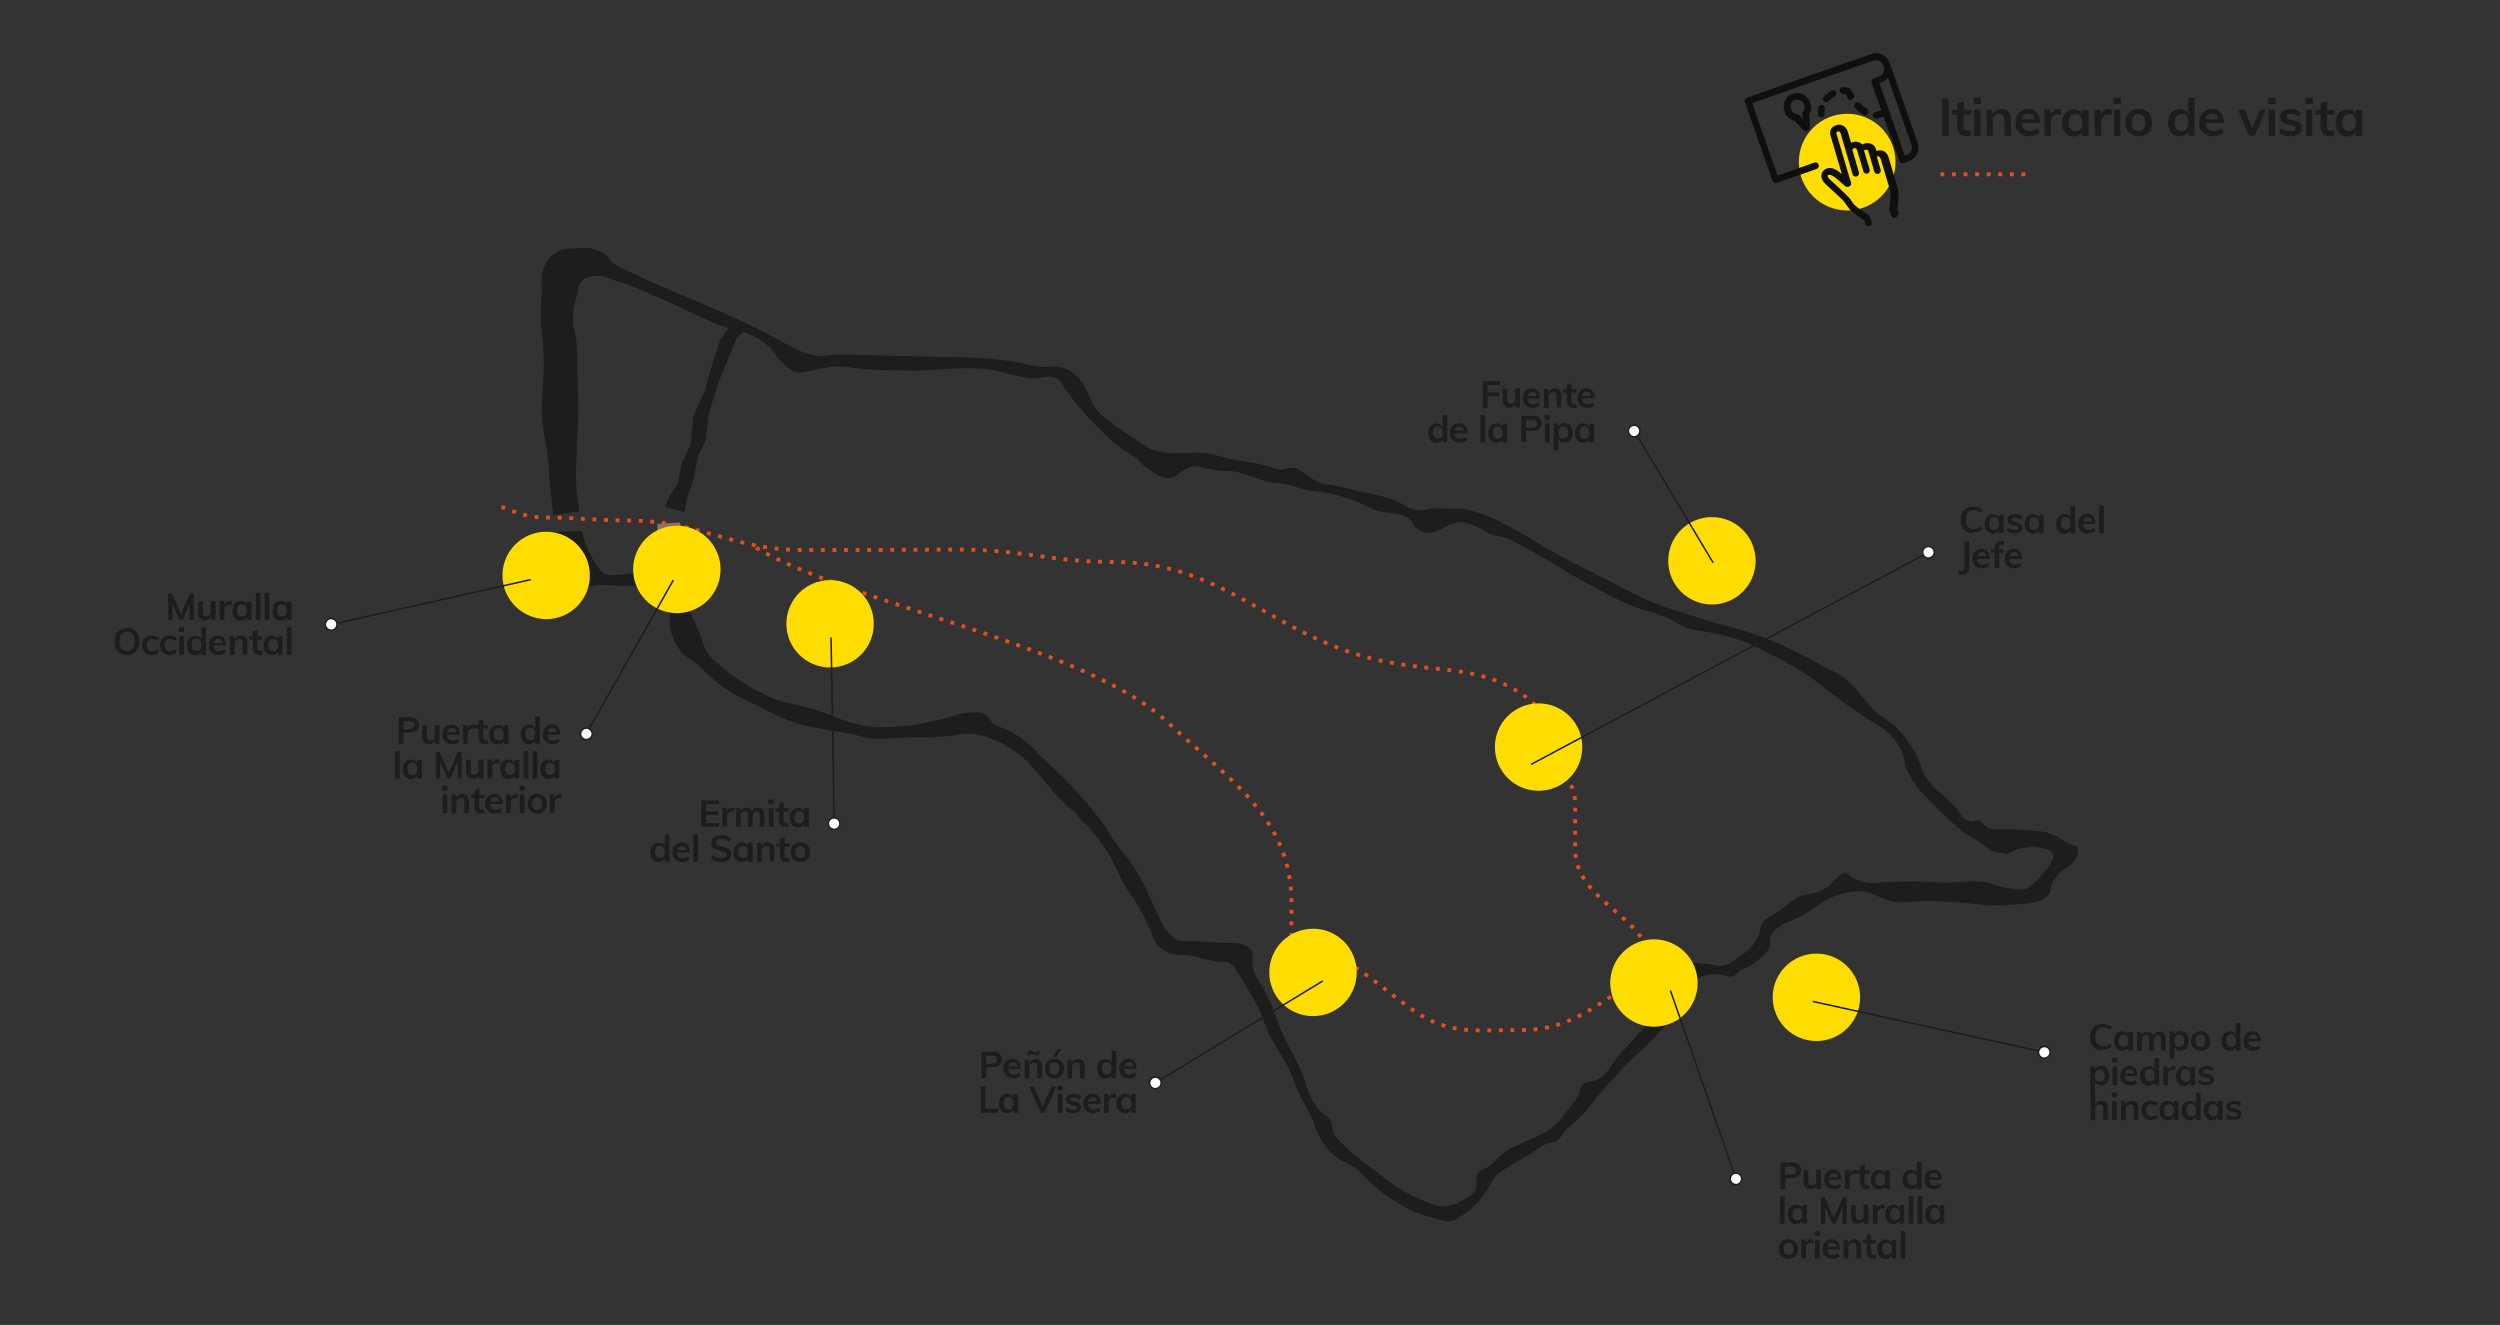 <?xml version="1.0" encoding="utf-8"?>
<!-- Generator: Adobe Illustrator 27.0.0, SVG Export Plug-In . SVG Version: 6.00 Build 0)  -->
<svg version="1.1" id="Capa_1" xmlns="http://www.w3.org/2000/svg" xmlns:xlink="http://www.w3.org/1999/xlink" x="0px" y="0px"
	 viewBox="0 0 1024 542.7" style="enable-background:new 0 0 1024 542.7;" xml:space="preserve">
<rect x="0" y="0" width="1024" height="542.7" fill="#333333" stroke="none"/>
<style type="text/css">
	.st0{fill:#1D1D1B;}
	.st1{fill:#FFDD00;}
	.st2{fill:#0F0F0D;}
	
		.st3{fill-rule:evenodd;clip-rule:evenodd;fill:none;stroke:#E84E1B;stroke-width:1.581;stroke-miterlimit:10;stroke-dasharray:1.581,3.162;}
	.st4{fill:#777777;}
	.st5{fill:none;stroke:#777777;stroke-width:2.097;stroke-miterlimit:3.864;}
	.st6{fill:none;stroke:#E84E1B;stroke-width:1.581;stroke-miterlimit:10;stroke-dasharray:1.581,3.162;}
	.st7{fill:none;stroke:#1D1D1B;stroke-width:0.632;stroke-miterlimit:10;}
	.st8{fill:#FFFFFF;}
</style>
<g>
	<g>
		<g>
			<path class="st0" d="M795.5,40.4h2.7v15.2h-2.7V40.4z"/>
			<path class="st0" d="M804.3,46.9v4.8c0,1.3,0.6,1.9,1.8,1.9c0.3,0,0.7-0.1,1.1-0.2v2.1c-0.5,0.2-1,0.3-1.7,0.3
				c-1.2,0-2.2-0.3-2.8-1c-0.7-0.7-1-1.7-1-2.9v-4.9h-2.1v-2h2.1v-2.6l2.7-0.9v3.5h2.9v2H804.3z"/>
			<path class="st0" d="M811.4,40v2.6h-3V40H811.4z M808.6,44.9h2.6v10.8h-2.6V44.9z"/>
			<path class="st0" d="M823.7,49v6.6H821v-6.5c0-0.9-0.2-1.5-0.5-1.9c-0.3-0.4-0.8-0.6-1.5-0.6c-0.8,0-1.5,0.3-2,0.8
				s-0.7,1.2-0.7,2.1v6.1h-2.6v-7.7c0-1.1-0.1-2.2-0.2-3h2.5l0.2,1.8c0.4-0.7,0.9-1.2,1.5-1.5c0.6-0.4,1.3-0.5,2.1-0.5
				C822.4,44.6,823.7,46.1,823.7,49z"/>
			<path class="st0" d="M835.5,50.4h-7.4c0.1,1.1,0.3,2,0.9,2.5c0.5,0.5,1.3,0.8,2.3,0.8c1.2,0,2.3-0.4,3.3-1.1l0.8,1.8
				c-0.5,0.4-1.1,0.7-1.9,1s-1.5,0.4-2.3,0.4c-1.8,0-3.1-0.5-4.2-1.5c-1-1-1.5-2.4-1.5-4.1c0-1.1,0.2-2.1,0.7-2.9
				c0.4-0.9,1.1-1.5,1.9-2c0.8-0.5,1.7-0.7,2.7-0.7c1.5,0,2.6,0.5,3.5,1.4c0.9,1,1.3,2.3,1.3,3.9V50.4z M829.1,47.1
				c-0.4,0.4-0.7,1-0.9,1.8h5c-0.1-0.8-0.3-1.4-0.7-1.8s-1-0.6-1.7-0.6S829.5,46.7,829.1,47.1z"/>
			<path class="st0" d="M844.2,44.8l0,2.4c-0.5-0.2-0.9-0.3-1.4-0.3c-0.9,0-1.6,0.3-2.1,0.8c-0.5,0.5-0.7,1.2-0.7,2.1v5.8h-2.6v-7.7
				c0-1.1-0.1-2.2-0.2-3h2.5l0.2,1.9c0.3-0.7,0.7-1.2,1.3-1.6s1.2-0.6,2-0.6C843.5,44.6,843.9,44.7,844.2,44.8z"/>
			<path class="st0" d="M855.5,44.9v10.8h-2.6v-1.7c-0.3,0.6-0.8,1.1-1.4,1.4c-0.6,0.3-1.3,0.5-2.1,0.5c-0.9,0-1.8-0.2-2.5-0.7
				c-0.7-0.5-1.3-1.1-1.7-1.9c-0.4-0.8-0.6-1.8-0.6-2.9c0-1.1,0.2-2.1,0.6-2.9c0.4-0.9,1-1.5,1.7-2c0.7-0.5,1.5-0.7,2.5-0.7
				c0.8,0,1.5,0.2,2.1,0.5c0.6,0.3,1.1,0.8,1.4,1.4v-1.6H855.5z M852.2,52.8c0.5-0.6,0.7-1.5,0.7-2.6c0-1.1-0.2-2-0.7-2.6
				c-0.5-0.6-1.2-0.9-2.1-0.9c-0.9,0-1.6,0.3-2.1,0.9c-0.5,0.6-0.7,1.5-0.7,2.6c0,1.1,0.2,2,0.7,2.6c0.5,0.6,1.2,0.9,2.1,0.9
				C851,53.7,851.7,53.4,852.2,52.8z"/>
			<path class="st0" d="M864.9,44.8l0,2.4c-0.5-0.2-0.9-0.3-1.4-0.3c-0.9,0-1.6,0.3-2.1,0.8c-0.5,0.5-0.7,1.2-0.7,2.1v5.8H858v-7.7
				c0-1.1-0.1-2.2-0.2-3h2.5l0.2,1.9c0.3-0.7,0.7-1.2,1.3-1.6s1.2-0.6,2-0.6C864.2,44.6,864.6,44.7,864.9,44.8z"/>
			<path class="st0" d="M868.7,40v2.6h-3V40H868.7z M865.9,44.9h2.6v10.8h-2.6V44.9z"/>
			<path class="st0" d="M873.1,55.1c-0.8-0.5-1.5-1.1-1.9-1.9c-0.4-0.8-0.7-1.8-0.7-3s0.2-2.1,0.7-3c0.4-0.8,1.1-1.5,1.9-1.9
				c0.8-0.5,1.8-0.7,2.9-0.7c1.1,0,2,0.2,2.9,0.7s1.5,1.1,1.9,1.9s0.7,1.8,0.7,3s-0.2,2.1-0.7,3s-1.1,1.5-1.9,1.9s-1.8,0.7-2.9,0.7
				C874.8,55.8,873.9,55.5,873.1,55.1z M878,52.8c0.5-0.6,0.7-1.5,0.7-2.6c0-1.1-0.2-2-0.7-2.6c-0.5-0.6-1.2-0.9-2-0.9
				c-0.9,0-1.6,0.3-2.1,0.9c-0.5,0.6-0.7,1.5-0.7,2.6c0,1.2,0.2,2,0.7,2.6s1.2,0.9,2.1,0.9C876.8,53.7,877.5,53.4,878,52.8z"/>
			<path class="st0" d="M898.9,39.9v15.7h-2.6v-1.7c-0.3,0.6-0.8,1.1-1.4,1.4c-0.6,0.3-1.3,0.5-2.1,0.5c-0.9,0-1.7-0.2-2.5-0.7
				s-1.3-1.1-1.7-2c-0.4-0.9-0.6-1.8-0.6-2.9c0-1.1,0.2-2.1,0.6-2.9s1-1.5,1.7-1.9c0.7-0.5,1.6-0.7,2.5-0.7c0.8,0,1.5,0.2,2.1,0.5
				c0.6,0.3,1.1,0.8,1.4,1.4v-6.5H898.9z M895.6,52.8c0.5-0.6,0.7-1.5,0.7-2.6s-0.2-2-0.7-2.6c-0.5-0.6-1.2-0.9-2-0.9
				c-0.9,0-1.6,0.3-2.1,0.9c-0.5,0.6-0.7,1.5-0.7,2.6c0,1.1,0.2,2,0.7,2.6c0.5,0.6,1.2,0.9,2.1,0.9S895.1,53.4,895.6,52.8z"/>
			<path class="st0" d="M910.8,50.4h-7.4c0.1,1.1,0.3,2,0.9,2.5c0.5,0.5,1.3,0.8,2.3,0.8c1.2,0,2.3-0.4,3.3-1.1l0.8,1.8
				c-0.5,0.4-1.1,0.7-1.9,1s-1.5,0.4-2.3,0.4c-1.8,0-3.1-0.5-4.2-1.5c-1-1-1.5-2.4-1.5-4.1c0-1.1,0.2-2.1,0.7-2.9
				c0.4-0.9,1.1-1.5,1.9-2c0.8-0.5,1.7-0.7,2.7-0.7c1.5,0,2.6,0.5,3.5,1.4c0.9,1,1.3,2.3,1.3,3.9V50.4z M904.3,47.1
				c-0.4,0.4-0.7,1-0.9,1.8h5c-0.1-0.8-0.3-1.4-0.7-1.8s-1-0.6-1.7-0.6S904.8,46.7,904.3,47.1z"/>
			<path class="st0" d="M928.2,44.9l-4.7,10.7h-2.3l-4.6-10.7h2.8l3.1,7.7l3.2-7.7H928.2z"/>
			<path class="st0" d="M932,40v2.6h-3V40H932z M929.2,44.9h2.6v10.8h-2.6V44.9z"/>
			<path class="st0" d="M933.6,54.4l0.7-1.9c1.1,0.9,2.5,1.3,3.9,1.3c0.6,0,1.1-0.1,1.5-0.3c0.3-0.2,0.5-0.5,0.5-0.9
				c0-0.3-0.1-0.6-0.4-0.8c-0.2-0.2-0.7-0.4-1.2-0.5l-1.8-0.4c-2-0.4-2.9-1.4-2.9-3c0-0.7,0.2-1.2,0.6-1.7c0.4-0.5,0.9-0.9,1.6-1.2
				c0.7-0.3,1.4-0.4,2.3-0.4c0.8,0,1.5,0.1,2.2,0.4c0.7,0.2,1.3,0.6,1.9,1l-0.8,1.8c-1.1-0.8-2.2-1.2-3.3-1.2
				c-0.6,0-1.1,0.1-1.4,0.3c-0.3,0.2-0.5,0.5-0.5,0.9c0,0.3,0.1,0.6,0.3,0.7s0.6,0.3,1.1,0.5l1.8,0.4c1.1,0.2,1.8,0.6,2.3,1.1
				c0.5,0.5,0.7,1.2,0.7,2c0,1-0.4,1.8-1.2,2.4c-0.8,0.6-1.9,0.9-3.3,0.9C936.3,55.8,934.8,55.3,933.6,54.4z"/>
			<path class="st0" d="M947.3,40v2.6h-3V40H947.3z M944.5,44.9h2.6v10.8h-2.6V44.9z"/>
			<path class="st0" d="M953.1,46.9v4.8c0,1.3,0.6,1.9,1.8,1.9c0.3,0,0.7-0.1,1.1-0.2v2.1c-0.5,0.2-1,0.3-1.7,0.3
				c-1.2,0-2.2-0.3-2.8-1c-0.7-0.7-1-1.7-1-2.9v-4.9h-2.1v-2h2.1v-2.6l2.7-0.9v3.5h2.9v2H953.1z"/>
			<path class="st0" d="M967.6,44.9v10.8H965v-1.7c-0.3,0.6-0.8,1.1-1.4,1.4c-0.6,0.3-1.3,0.5-2.1,0.5c-0.9,0-1.8-0.2-2.5-0.7
				c-0.7-0.5-1.3-1.1-1.7-1.9c-0.4-0.8-0.6-1.8-0.6-2.9c0-1.1,0.2-2.1,0.6-2.9c0.4-0.9,1-1.5,1.7-2c0.7-0.5,1.5-0.7,2.5-0.7
				c0.8,0,1.5,0.2,2.1,0.5c0.6,0.3,1.1,0.8,1.4,1.4v-1.6H967.6z M964.3,52.8c0.5-0.6,0.7-1.5,0.7-2.6c0-1.1-0.2-2-0.7-2.6
				c-0.5-0.6-1.2-0.9-2.1-0.9c-0.9,0-1.6,0.3-2.1,0.9c-0.5,0.6-0.7,1.5-0.7,2.6c0,1.1,0.2,2,0.7,2.6c0.5,0.6,1.2,0.9,2.1,0.9
				C963.1,53.7,963.8,53.4,964.3,52.8z"/>
		</g>
		<circle class="st1" cx="756.6" cy="66.4" r="19.8"/>
		<g>
			<path class="st2" d="M776.2,89.2c-0.7,0.2-1.5-0.2-1.7-0.9l-0.5-1.7c-0.1-0.4-0.2-0.9-0.1-1.3c0.3-1.8,0.6-6.1,0.3-7.2
				c-0.5-1.7-3.8-12.8-3.8-12.8c-0.3-1-1.4-1.9-1.6-0.9l1.5,5.1c0.2,0.7-0.2,1.5-0.9,1.7c-0.7,0.2-1.5-0.2-1.7-0.9l-2.5-8.6
				c-0.2-0.3-0.4-0.4-0.7-0.4c-0.5,0-0.9,0.2-1,0.4l2.3,7.7c0.2,0.7-0.2,1.5-0.9,1.7c-0.7,0.2-1.5-0.2-1.7-0.9c0,0-2.6-9-2.7-9.1
				c-1.1-1.1-1.8,0.2-1.8,0.2l2.7,9.3c0.2,0.7-0.2,1.5-0.9,1.7c-0.7,0.2-1.5-0.2-1.7-0.9l-4.9-16.8c-0.2-0.5-0.5-0.9-1-0.8
				c-0.8,0.2-0.7,0.4-0.7,0.9c0.2,0.7,5.9,20.1,6,20.1c0.1,0.4,0.1,0.8-0.2,1.1c-0.5,0.7-1.6,0.9-2.3,0.3c0,0-1.6-1.4-1.6-1.4
				c-1.5-1.4-3.9-3.5-5-3.2c-0.8,0.2-0.5,0.7-0.1,1.4c0.2,0.2,1.6,1.5,2.8,2.6c2.9,2.7,5,4.7,5.6,5.4c0.4,0.5,0.8,1,1.1,1.5
				c0.4,0.6,0.8,1.2,1.3,1.6c1.4,1.4,4.9,3.6,5.4,3.9c0.4,0.2,0.7,0.5,0.8,0.9l0.6,2c0.2,0.7-0.2,1.5-0.9,1.7
				c-0.7,0.2-1.5-0.2-1.7-0.9l-0.4-1.5c-1.6-0.9-4.5-3-5.7-4.2c-0.6-0.6-1.1-1.3-1.5-1.9c-0.3-0.4-0.6-0.9-1-1.4
				c-0.5-0.7-3.4-3.4-5.3-5.1c-2.3-2.1-2.9-2.7-3.1-3c-2.2-3-0.3-5.2,1.6-5.7c2-0.5,4,0.8,5.8,2.4c-1.6-5.4-4.6-15.6-4.7-16
				c-0.4-2,0.5-3.5,2.6-4.1c2-0.6,3.9,0.7,4.5,2.6l1.4,4.7c1.5-0.8,3.4-0.6,4.6,0.7c0.7-0.4,1.4-0.6,2.2-0.6c1.4,0,2.6,0.8,3.2,2
				l0.4,1.2c0,0,1-0.2,1.1-0.2c0.6,0,1.4,0,1.9,0.3c1.4,0.7,1.9,2.4,2,2.7c0,0,3.3,11.1,3.8,12.8c0.6,2.3-0.2,8.3-0.2,8.4
				c0,0.1,0,0.1,0,0.1l0.5,1.7C777.4,88.2,777,89,776.2,89.2L776.2,89.2z"/>
			<path class="st2" d="M781.1,63.4l-0.9,0.3l-10.4-29.7l0.9-0.3c1-0.4,1.9-1,2.6-1.9l9.6,27.5C783.4,61,782.7,62.9,781.1,63.4
				L781.1,63.4z M785.6,58.9c-0.1-0.3-10.7-30.7-11.6-33.2c-1.2-3-4.4-4.7-7.5-3.6l-51,17.9c-0.7,0.3-1.1,1-0.8,1.8L726,74
				c0.1,0.3,0.4,0.6,0.7,0.8c0.3,0.2,0.7,0.2,1.1,0.1l16.3-5.7c0.7-0.3,1.1-1,0.8-1.8c-0.3-0.7-1-1.1-1.8-0.8l-15,5.3l-10.4-29.7
				l49.7-17.4c1.6-0.6,3.4,0.4,4.1,2.3c0.3,0.9,0.3,1.8-0.1,2.6c-0.3,0.8-0.9,1.3-1.7,1.6l-2.2,0.8c-0.3,0.1-0.6,0.4-0.8,0.7
				c-0.2,0.3-0.2,0.7-0.1,1.1l4,11.3c-0.2,0-1.6,0.4-2.2,0.6c-1,0.3-1.3,0.7-1.3,1.5c0.1,0.7,0.7,1.3,1.4,1.3c0,0,2.9-0.8,3-0.8
				L778,66c0.2,0.6,0.9,1.1,1.9,0.8L782,66C784.9,65,786.3,61.9,785.6,58.9L785.6,58.9z"/>
			<path class="st2" d="M735,41c-1.4,0.6-2,2.3-1.3,3.9c0.6,1.4,1.7,1.8,2.9,1.9l1.9,2.1l-0.2-2.8c0.2-0.3,1.4-1.6,0.6-3.5
				C738.1,41.1,736.4,40.4,735,41L735,41z M739.8,53.7c-0.5,0-0.9-0.2-1.3-0.5l-3.4-3.7c-1.8-0.4-3.3-1.7-4-3.4
				c-1.3-2.9-0.1-6.3,2.8-7.6c2.8-1.2,6.1,0.1,7.4,3.1c0.8,1.8,0.7,3.7-0.3,5.3l0.4,4.9c0,0.6-0.1,1-0.5,1.4
				C740.7,53.5,740.3,53.7,739.8,53.7L739.8,53.7z"/>
			<path class="st2" d="M746,48c-0.7,0-1.3-0.5-1.4-1.2c-0.1-0.9,0-1.8,0.2-2.7c0.2-0.7,0.9-1.2,1.6-1.1c0.7,0.2,1.2,0.9,1.1,1.6
				c-0.1,0.6-0.2,1.2-0.1,1.9c0.1,0.8-0.5,1.4-1.2,1.5C746.1,48,746,48,746,48L746,48z"/>
			<path class="st2" d="M748.1,41.9c-0.3,0-0.6-0.1-0.9-0.3c-0.6-0.5-0.6-1.4-0.2-1.9c0.9-1,2-1.9,3.1-2.6c0.7-0.4,1.5-0.1,1.9,0.5
				c0.4,0.7,0.1,1.5-0.5,1.9c-0.9,0.5-1.7,1.2-2.4,1.9C748.8,41.7,748.4,41.9,748.1,41.9L748.1,41.9z"/>
			<path class="st2" d="M758,41c-0.5,0-1-0.3-1.2-0.8c-0.3-0.5-0.5-1.1-0.7-1.6c-0.4-0.1-0.8-0.1-1.2-0.1c-0.7,0-1.4-0.6-1.4-1.4
				c0-0.8,0.6-1.4,1.4-1.4c0.7,0,1.5,0.1,2.2,0.2c0.3,0.1,0.6,0.3,0.8,0.5c0.4,0.7,1.2,2,1.4,2.4c0.3,0.7,0.1,1.5-0.6,1.9
				C758.4,40.9,758.2,41,758,41L758,41z"/>
			<path class="st2" d="M764,47.2c-0.2,0-0.4-0.1-0.6-0.2c-0.7-0.4-1.4-0.8-2.1-1.4c-0.5-0.4-1-0.8-1.4-1.3c-0.5-0.5-0.5-1.4,0-2
				c0.5-0.5,1.4-0.5,2,0c0.4,0.4,0.8,0.7,1.2,1.1c0.5,0.4,1.1,0.8,1.6,1.1c0.7,0.4,0.9,1.2,0.6,1.9C764.9,47,764.5,47.2,764,47.2
				L764,47.2z"/>
		</g>
	</g>
	<line class="st3" x1="794.8" y1="71.4" x2="832.6" y2="71.4"/>
</g>
<g>
	<path class="st0" d="M858.5,429.7c-0.8-0.5-1.4-1.1-1.8-1.9s-0.6-1.8-0.6-2.9c0-1.1,0.2-2.1,0.6-2.9s1-1.5,1.8-1.9s1.7-0.7,2.8-0.7
		c0.7,0,1.4,0.1,2.1,0.3s1.2,0.5,1.6,0.9l-0.6,1.4c-0.5-0.4-1-0.7-1.4-0.9c-0.5-0.2-1-0.3-1.5-0.3c-1,0-1.8,0.3-2.4,1
		c-0.6,0.7-0.9,1.6-0.9,2.9c0,1.3,0.3,2.3,0.8,2.9c0.6,0.7,1.4,1,2.4,1c0.5,0,1.1-0.1,1.5-0.3s1-0.5,1.4-0.9l0.6,1.4
		c-0.4,0.4-1,0.7-1.6,0.9s-1.3,0.3-2.1,0.3C860.2,430.4,859.3,430.1,858.5,429.7z"/>
	<path class="st0" d="M873.7,422.6v7.7h-1.9V429c-0.2,0.4-0.6,0.8-1,1c-0.4,0.2-0.9,0.4-1.5,0.4c-0.7,0-1.3-0.2-1.8-0.5
		c-0.5-0.3-0.9-0.8-1.2-1.4c-0.3-0.6-0.4-1.3-0.4-2.1s0.1-1.5,0.4-2.1c0.3-0.6,0.7-1.1,1.2-1.4c0.5-0.3,1.1-0.5,1.8-0.5
		c0.6,0,1.1,0.1,1.5,0.4c0.4,0.2,0.8,0.6,1,1v-1.2H873.7z M871.3,428.2c0.3-0.4,0.5-1,0.5-1.8c0-0.8-0.2-1.4-0.5-1.9
		c-0.3-0.4-0.8-0.7-1.5-0.7c-0.6,0-1.1,0.2-1.5,0.7c-0.3,0.5-0.5,1.1-0.5,1.9c0,0.8,0.2,1.4,0.5,1.8c0.3,0.4,0.8,0.6,1.5,0.6
		C870.5,428.9,870.9,428.6,871.3,428.2z"/>
	<path class="st0" d="M886.4,423.2c0.4,0.5,0.6,1.3,0.6,2.4v4.7h-1.9v-4.6c0-0.6-0.1-1-0.3-1.3c-0.2-0.3-0.5-0.4-1-0.4
		c-0.5,0-0.9,0.2-1.2,0.6c-0.3,0.4-0.4,0.9-0.4,1.5v4.3h-1.9v-4.6c0-0.6-0.1-1-0.3-1.3c-0.2-0.3-0.5-0.4-1-0.4
		c-0.5,0-0.9,0.2-1.2,0.6c-0.3,0.4-0.5,0.9-0.5,1.5v4.3h-1.9v-5.5c0-0.8,0-1.5-0.1-2.2h1.8l0.1,1.2c0.2-0.5,0.5-0.8,1-1
		c0.4-0.2,0.9-0.4,1.4-0.4c1.2,0,1.9,0.5,2.3,1.5c0.2-0.5,0.6-0.8,1-1.1s1-0.4,1.5-0.4C885.3,422.4,886,422.6,886.4,423.2z"/>
	<path class="st0" d="M894.9,422.9c0.5,0.3,0.9,0.8,1.2,1.4c0.3,0.6,0.4,1.3,0.4,2.1s-0.1,1.5-0.4,2.1c-0.3,0.6-0.7,1.1-1.2,1.4
		s-1.1,0.5-1.8,0.5c-0.6,0-1.1-0.1-1.5-0.4s-0.8-0.6-1-1v4.5h-1.9v-8.8c0-0.8,0-1.5-0.1-2.2h1.8l0.2,1.3c0.2-0.5,0.5-0.8,1-1.1
		c0.5-0.3,1-0.4,1.6-0.4C893.8,422.4,894.4,422.5,894.9,422.9z M894.1,428.2c0.3-0.4,0.5-1,0.5-1.8c0-0.8-0.2-1.4-0.5-1.9
		c-0.3-0.5-0.8-0.7-1.5-0.7c-0.6,0-1.1,0.2-1.5,0.7c-0.3,0.4-0.5,1.1-0.5,1.9c0,0.8,0.2,1.4,0.5,1.8c0.3,0.4,0.8,0.6,1.5,0.6
		S893.8,428.7,894.1,428.2z"/>
	<path class="st0" d="M899.3,429.9c-0.6-0.3-1-0.8-1.4-1.4c-0.3-0.6-0.5-1.3-0.5-2.1c0-0.8,0.2-1.5,0.5-2.1c0.3-0.6,0.8-1.1,1.4-1.4
		c0.6-0.3,1.3-0.5,2.1-0.5c0.8,0,1.4,0.2,2,0.5c0.6,0.3,1,0.8,1.4,1.4c0.3,0.6,0.5,1.3,0.5,2.1c0,0.8-0.2,1.5-0.5,2.1
		c-0.3,0.6-0.8,1.1-1.4,1.4s-1.3,0.5-2,0.5C900.6,430.4,899.9,430.2,899.3,429.9z M902.8,428.2c0.3-0.4,0.5-1,0.5-1.9
		c0-0.8-0.2-1.4-0.5-1.9c-0.3-0.4-0.8-0.6-1.5-0.6c-0.6,0-1.1,0.2-1.5,0.6c-0.3,0.4-0.5,1.1-0.5,1.9c0,0.8,0.2,1.5,0.5,1.9
		s0.8,0.6,1.5,0.6C902,428.9,902.5,428.7,902.8,428.2z"/>
	<path class="st0" d="M917.7,419.1v11.2h-1.9V429c-0.2,0.4-0.6,0.8-1,1c-0.4,0.2-0.9,0.4-1.5,0.4c-0.7,0-1.2-0.2-1.8-0.5
		c-0.5-0.3-0.9-0.8-1.2-1.4c-0.3-0.6-0.4-1.3-0.4-2.1c0-0.8,0.1-1.5,0.4-2.1c0.3-0.6,0.7-1.1,1.2-1.4c0.5-0.3,1.1-0.5,1.8-0.5
		c0.5,0,1,0.1,1.5,0.3c0.4,0.2,0.8,0.5,1,1v-4.6H917.7z M915.4,428.2c0.3-0.4,0.5-1.1,0.5-1.9c0-0.8-0.2-1.4-0.5-1.9
		c-0.3-0.4-0.8-0.7-1.5-0.7c-0.6,0-1.1,0.2-1.5,0.6c-0.3,0.4-0.5,1-0.5,1.8c0,0.8,0.2,1.4,0.5,1.9c0.3,0.4,0.8,0.7,1.5,0.7
		C914.5,428.9,915,428.6,915.4,428.2z"/>
	<path class="st0" d="M926.2,426.5h-5.3c0,0.8,0.2,1.4,0.6,1.8c0.4,0.4,0.9,0.6,1.6,0.6c0.8,0,1.6-0.3,2.3-0.8l0.5,1.3
		c-0.4,0.3-0.8,0.5-1.3,0.7c-0.5,0.2-1.1,0.3-1.6,0.3c-1.3,0-2.2-0.4-3-1.1c-0.7-0.7-1.1-1.7-1.1-2.9c0-0.8,0.2-1.5,0.5-2.1
		c0.3-0.6,0.8-1.1,1.3-1.4c0.6-0.3,1.2-0.5,1.9-0.5c1.1,0,1.9,0.3,2.5,1c0.6,0.7,0.9,1.6,0.9,2.8V426.5z M921.6,424.2
		c-0.3,0.3-0.5,0.7-0.6,1.3h3.6c-0.1-0.6-0.2-1-0.5-1.3c-0.3-0.3-0.7-0.4-1.2-0.4S921.9,423.9,921.6,424.2z"/>
	<path class="st0" d="M862.4,437.1c0.5,0.3,0.9,0.8,1.2,1.4c0.3,0.6,0.4,1.3,0.4,2.1s-0.1,1.5-0.4,2.1c-0.3,0.6-0.7,1.1-1.2,1.4
		s-1.1,0.5-1.8,0.5c-0.6,0-1.1-0.1-1.5-0.4s-0.8-0.6-1-1v4.5h-1.9V439c0-0.8,0-1.5-0.1-2.2h1.8l0.2,1.3c0.2-0.5,0.5-0.8,1-1.1
		c0.5-0.3,1-0.4,1.6-0.4C861.3,436.6,861.9,436.8,862.4,437.1z M861.6,442.5c0.3-0.4,0.5-1,0.5-1.8c0-0.8-0.2-1.4-0.5-1.9
		c-0.3-0.5-0.8-0.7-1.5-0.7c-0.6,0-1.1,0.2-1.5,0.7c-0.3,0.4-0.5,1.1-0.5,1.9c0,0.8,0.2,1.4,0.5,1.8c0.3,0.4,0.8,0.6,1.5,0.6
		S861.2,442.9,861.6,442.5z"/>
	<path class="st0" d="M867.3,433.3v1.9h-2.1v-1.9H867.3z M865.3,436.8h1.9v7.7h-1.9V436.8z"/>
	<path class="st0" d="M875.7,440.7h-5.3c0,0.8,0.2,1.4,0.6,1.8c0.4,0.4,0.9,0.6,1.6,0.6c0.8,0,1.6-0.3,2.3-0.8l0.5,1.3
		c-0.4,0.3-0.8,0.5-1.3,0.7c-0.5,0.2-1.1,0.3-1.6,0.3c-1.3,0-2.2-0.4-3-1.1c-0.7-0.7-1.1-1.7-1.1-2.9c0-0.8,0.2-1.5,0.5-2.1
		c0.3-0.6,0.8-1.1,1.3-1.4c0.6-0.3,1.2-0.5,1.9-0.5c1.1,0,1.9,0.3,2.5,1c0.6,0.7,0.9,1.6,0.9,2.8V440.7z M871.1,438.4
		c-0.3,0.3-0.5,0.7-0.6,1.3h3.6c-0.1-0.6-0.2-1-0.5-1.3c-0.3-0.3-0.7-0.4-1.2-0.4S871.4,438.1,871.1,438.4z"/>
	<path class="st0" d="M884.4,433.3v11.2h-1.9v-1.2c-0.2,0.4-0.6,0.8-1,1c-0.4,0.2-0.9,0.4-1.5,0.4c-0.7,0-1.2-0.2-1.8-0.5
		c-0.5-0.3-0.9-0.8-1.2-1.4c-0.3-0.6-0.4-1.3-0.4-2.1c0-0.8,0.1-1.5,0.4-2.1c0.3-0.6,0.7-1.1,1.2-1.4c0.5-0.3,1.1-0.5,1.8-0.5
		c0.5,0,1,0.1,1.5,0.3c0.4,0.2,0.8,0.5,1,1v-4.6H884.4z M882,442.4c0.3-0.4,0.5-1.1,0.5-1.9c0-0.8-0.2-1.4-0.5-1.9
		c-0.3-0.4-0.8-0.7-1.5-0.7c-0.6,0-1.1,0.2-1.5,0.6c-0.3,0.4-0.5,1-0.5,1.8c0,0.8,0.2,1.4,0.5,1.9c0.3,0.4,0.8,0.7,1.5,0.7
		C881.1,443.1,881.6,442.9,882,442.4z"/>
	<path class="st0" d="M891,436.7l0,1.7c-0.3-0.1-0.7-0.2-1-0.2c-0.6,0-1.1,0.2-1.5,0.6c-0.3,0.4-0.5,0.9-0.5,1.5v4.1h-1.9V439
		c0-0.8,0-1.5-0.1-2.2h1.8l0.2,1.4c0.2-0.5,0.5-0.9,0.9-1.1c0.4-0.3,0.9-0.4,1.4-0.4C890.5,436.6,890.8,436.7,891,436.7z"/>
	<path class="st0" d="M899.1,436.8v7.7h-1.9v-1.2c-0.2,0.4-0.6,0.8-1,1c-0.4,0.2-0.9,0.4-1.5,0.4c-0.7,0-1.3-0.2-1.8-0.5
		c-0.5-0.3-0.9-0.8-1.2-1.4c-0.3-0.6-0.4-1.3-0.4-2.1s0.1-1.5,0.4-2.1c0.3-0.6,0.7-1.1,1.2-1.4c0.5-0.3,1.1-0.5,1.8-0.5
		c0.6,0,1.1,0.1,1.5,0.4c0.4,0.2,0.8,0.6,1,1v-1.2H899.1z M896.7,442.4c0.3-0.4,0.5-1,0.5-1.8c0-0.8-0.2-1.4-0.5-1.9
		c-0.3-0.4-0.8-0.7-1.5-0.7c-0.6,0-1.1,0.2-1.5,0.7c-0.3,0.5-0.5,1.1-0.5,1.9c0,0.8,0.2,1.4,0.5,1.8c0.3,0.4,0.8,0.6,1.5,0.6
		C895.9,443.1,896.4,442.9,896.7,442.4z"/>
	<path class="st0" d="M900.4,443.6l0.5-1.3c0.8,0.6,1.8,0.9,2.8,0.9c0.5,0,0.8-0.1,1.1-0.2c0.2-0.2,0.4-0.4,0.4-0.6
		c0-0.2-0.1-0.4-0.3-0.6s-0.5-0.3-0.9-0.4l-1.3-0.3c-1.4-0.3-2.1-1-2.1-2.1c0-0.5,0.1-0.9,0.4-1.2c0.3-0.4,0.6-0.6,1.1-0.8
		c0.5-0.2,1-0.3,1.7-0.3c0.5,0,1.1,0.1,1.6,0.2c0.5,0.2,1,0.4,1.3,0.7l-0.6,1.3c-0.8-0.6-1.6-0.9-2.4-0.9c-0.4,0-0.8,0.1-1,0.2
		c-0.2,0.2-0.4,0.4-0.4,0.7c0,0.2,0.1,0.4,0.2,0.5c0.1,0.1,0.4,0.2,0.8,0.3l1.3,0.3c0.8,0.2,1.3,0.4,1.7,0.8
		c0.3,0.4,0.5,0.8,0.5,1.4c0,0.7-0.3,1.3-0.8,1.7c-0.6,0.4-1.3,0.6-2.3,0.6C902.3,444.6,901.2,444.3,900.4,443.6z"/>
	<path class="st0" d="M863.4,454v4.7h-1.9v-4.6c0-0.6-0.1-1-0.3-1.3c-0.2-0.3-0.6-0.4-1.1-0.4c-0.6,0-1,0.2-1.4,0.6
		s-0.5,0.9-0.5,1.5v4.3h-1.9v-11.2h1.9v4.6c0.3-0.4,0.6-0.7,1-1c0.4-0.2,0.9-0.3,1.5-0.3C862.5,450.8,863.4,451.9,863.4,454z"/>
	<path class="st0" d="M867.1,447.5v1.9H865v-1.9H867.1z M865.1,451h1.9v7.7h-1.9V451z"/>
	<path class="st0" d="M875.9,454v4.7H874v-4.6c0-0.6-0.1-1-0.3-1.3c-0.2-0.3-0.6-0.4-1.1-0.4c-0.6,0-1,0.2-1.4,0.6s-0.5,0.9-0.5,1.5
		v4.3h-1.9v-5.5c0-0.8,0-1.5-0.1-2.2h1.8l0.1,1.3c0.3-0.5,0.6-0.8,1.1-1.1s1-0.4,1.5-0.4C875,450.8,875.9,451.9,875.9,454z"/>
	<path class="st0" d="M879,458.3c-0.6-0.3-1-0.8-1.4-1.4c-0.3-0.6-0.5-1.3-0.5-2.1c0-0.8,0.2-1.5,0.5-2.1c0.3-0.6,0.8-1.1,1.4-1.4
		c0.6-0.3,1.3-0.5,2.1-0.5c0.5,0,1.1,0.1,1.6,0.3s0.9,0.4,1.2,0.7l-0.5,1.3c-0.3-0.3-0.7-0.5-1-0.6s-0.7-0.2-1.1-0.2
		c-0.7,0-1.2,0.2-1.6,0.6c-0.4,0.4-0.6,1-0.6,1.9s0.2,1.4,0.6,1.9c0.4,0.4,0.9,0.6,1.6,0.6c0.4,0,0.7-0.1,1.1-0.2s0.7-0.3,1-0.6
		l0.5,1.3c-0.3,0.3-0.7,0.5-1.3,0.7c-0.5,0.2-1.1,0.3-1.6,0.3C880.3,458.8,879.6,458.6,879,458.3z"/>
	<path class="st0" d="M892.3,451v7.7h-1.9v-1.2c-0.2,0.4-0.6,0.8-1,1c-0.4,0.2-0.9,0.4-1.5,0.4c-0.7,0-1.3-0.2-1.8-0.5
		c-0.5-0.3-0.9-0.8-1.2-1.4c-0.3-0.6-0.4-1.3-0.4-2.1s0.1-1.5,0.4-2.1c0.3-0.6,0.7-1.1,1.2-1.4c0.5-0.3,1.1-0.5,1.8-0.5
		c0.6,0,1.1,0.1,1.5,0.4c0.4,0.2,0.8,0.6,1,1V451H892.3z M889.9,456.7c0.3-0.4,0.5-1,0.5-1.8c0-0.8-0.2-1.4-0.5-1.9
		c-0.3-0.4-0.8-0.7-1.5-0.7c-0.6,0-1.1,0.2-1.5,0.7c-0.3,0.5-0.5,1.1-0.5,1.9c0,0.8,0.2,1.4,0.5,1.8c0.3,0.4,0.8,0.6,1.5,0.6
		C889,457.3,889.5,457.1,889.9,456.7z"/>
	<path class="st0" d="M901.4,447.5v11.2h-1.9v-1.2c-0.2,0.4-0.6,0.8-1,1c-0.4,0.2-0.9,0.4-1.5,0.4c-0.7,0-1.2-0.2-1.8-0.5
		c-0.5-0.3-0.9-0.8-1.2-1.4c-0.3-0.6-0.4-1.3-0.4-2.1c0-0.8,0.1-1.5,0.4-2.1c0.3-0.6,0.7-1.1,1.2-1.4c0.5-0.3,1.1-0.5,1.8-0.5
		c0.5,0,1,0.1,1.5,0.3c0.4,0.2,0.8,0.5,1,1v-4.6H901.4z M899,456.7c0.3-0.4,0.5-1.1,0.5-1.9c0-0.8-0.2-1.4-0.5-1.9
		c-0.3-0.4-0.8-0.7-1.5-0.7c-0.6,0-1.1,0.2-1.5,0.6c-0.3,0.4-0.5,1-0.5,1.8c0,0.8,0.2,1.4,0.5,1.9c0.3,0.4,0.8,0.7,1.5,0.7
		C898.1,457.3,898.6,457.1,899,456.7z"/>
	<path class="st0" d="M910.4,451v7.7h-1.9v-1.2c-0.2,0.4-0.6,0.8-1,1c-0.4,0.2-0.9,0.4-1.5,0.4c-0.7,0-1.3-0.2-1.8-0.5
		c-0.5-0.3-0.9-0.8-1.2-1.4c-0.3-0.6-0.4-1.3-0.4-2.1s0.1-1.5,0.4-2.1c0.3-0.6,0.7-1.1,1.2-1.4c0.5-0.3,1.1-0.5,1.8-0.5
		c0.6,0,1.1,0.1,1.5,0.4c0.4,0.2,0.8,0.6,1,1V451H910.4z M908.1,456.7c0.3-0.4,0.5-1,0.5-1.8c0-0.8-0.2-1.4-0.5-1.9
		c-0.3-0.4-0.8-0.7-1.5-0.7c-0.6,0-1.1,0.2-1.5,0.7c-0.3,0.5-0.5,1.1-0.5,1.9c0,0.8,0.2,1.4,0.5,1.8c0.3,0.4,0.8,0.6,1.5,0.6
		C907.2,457.3,907.7,457.1,908.1,456.7z"/>
	<path class="st0" d="M911.7,457.8l0.5-1.3c0.8,0.6,1.8,0.9,2.8,0.9c0.5,0,0.8-0.1,1.1-0.2c0.2-0.2,0.4-0.4,0.4-0.6
		c0-0.2-0.1-0.4-0.3-0.6s-0.5-0.3-0.9-0.4l-1.3-0.3c-1.4-0.3-2.1-1-2.1-2.1c0-0.5,0.1-0.9,0.4-1.2c0.3-0.4,0.6-0.6,1.1-0.8
		c0.5-0.2,1-0.3,1.7-0.3c0.5,0,1.1,0.1,1.6,0.2c0.5,0.2,1,0.4,1.3,0.7l-0.6,1.3c-0.8-0.6-1.6-0.9-2.4-0.9c-0.4,0-0.8,0.1-1,0.2
		c-0.2,0.2-0.4,0.4-0.4,0.7c0,0.2,0.1,0.4,0.2,0.5c0.1,0.1,0.4,0.2,0.8,0.3l1.3,0.3c0.8,0.2,1.3,0.4,1.7,0.8
		c0.3,0.4,0.5,0.8,0.5,1.4c0,0.7-0.3,1.3-0.8,1.7c-0.6,0.4-1.3,0.6-2.3,0.6C913.6,458.8,912.5,458.5,911.7,457.8z"/>
</g>
<g>
	<path class="st0" d="M729.3,476.2h4.7c1.2,0,2.1,0.3,2.7,0.8s1,1.3,1,2.3c0,1-0.3,1.7-1,2.3c-0.7,0.6-1.6,0.9-2.7,0.9h-2.7v4.5h-2
		V476.2z M733.7,481c0.7,0,1.2-0.1,1.5-0.4c0.3-0.3,0.5-0.7,0.5-1.2c0-0.5-0.2-0.9-0.5-1.2s-0.9-0.4-1.5-0.4h-2.5v3.3H733.7z"/>
	<path class="st0" d="M745.9,479.3v7.7h-1.9v-1.2c-0.2,0.4-0.6,0.7-1,1c-0.4,0.2-0.9,0.3-1.4,0.3c-1.9,0-2.8-1.1-2.8-3.2v-4.6h1.9
		v4.6c0,0.6,0.1,1,0.3,1.2c0.2,0.3,0.6,0.4,1.1,0.4c0.6,0,1-0.2,1.3-0.5c0.3-0.4,0.5-0.8,0.5-1.5v-4.3H745.9z"/>
	<path class="st0" d="M754.4,483.2h-5.3c0,0.8,0.2,1.4,0.6,1.8c0.4,0.4,0.9,0.6,1.6,0.6c0.8,0,1.6-0.3,2.3-0.8l0.5,1.3
		c-0.4,0.3-0.8,0.5-1.3,0.7c-0.5,0.2-1.1,0.3-1.6,0.3c-1.3,0-2.2-0.4-3-1.1c-0.7-0.7-1.1-1.7-1.1-2.9c0-0.8,0.2-1.5,0.5-2.1
		c0.3-0.6,0.8-1.1,1.3-1.4c0.6-0.3,1.2-0.5,1.9-0.5c1.1,0,1.9,0.3,2.5,1c0.6,0.7,0.9,1.6,0.9,2.8V483.2z M749.8,480.9
		c-0.3,0.3-0.5,0.7-0.6,1.3h3.6c-0.1-0.6-0.2-1-0.5-1.3c-0.3-0.3-0.7-0.4-1.2-0.4S750.1,480.6,749.8,480.9z"/>
	<path class="st0" d="M760.6,479.3l0,1.7c-0.3-0.1-0.7-0.2-1-0.2c-0.6,0-1.1,0.2-1.5,0.6c-0.3,0.4-0.5,0.9-0.5,1.5v4.1h-1.9v-5.5
		c0-0.8,0-1.5-0.1-2.2h1.8l0.2,1.4c0.2-0.5,0.5-0.9,0.9-1.1c0.4-0.3,0.9-0.4,1.4-0.4C760.1,479.1,760.4,479.2,760.6,479.3z"/>
	<path class="st0" d="M763.7,480.7v3.4c0,0.9,0.4,1.4,1.3,1.4c0.2,0,0.5,0,0.8-0.1v1.5c-0.3,0.1-0.7,0.2-1.2,0.2
		c-0.9,0-1.5-0.2-2-0.7c-0.5-0.5-0.7-1.2-0.7-2.1v-3.5h-1.5v-1.4h1.5v-1.9l1.9-0.6v2.5h2v1.4H763.7z"/>
	<path class="st0" d="M774.1,479.3v7.7h-1.9v-1.2c-0.2,0.4-0.6,0.8-1,1c-0.4,0.2-0.9,0.4-1.5,0.4c-0.7,0-1.3-0.2-1.8-0.5
		c-0.5-0.3-0.9-0.8-1.2-1.4c-0.3-0.6-0.4-1.3-0.4-2.1s0.1-1.5,0.4-2.1c0.3-0.6,0.7-1.1,1.2-1.4c0.5-0.3,1.1-0.5,1.8-0.5
		c0.6,0,1.1,0.1,1.5,0.4c0.4,0.2,0.8,0.6,1,1v-1.2H774.1z M771.7,485c0.3-0.4,0.5-1,0.5-1.8c0-0.8-0.2-1.4-0.5-1.9
		c-0.3-0.4-0.8-0.7-1.5-0.7c-0.6,0-1.1,0.2-1.5,0.7c-0.3,0.5-0.5,1.1-0.5,1.9c0,0.8,0.2,1.4,0.5,1.8c0.3,0.4,0.8,0.6,1.5,0.6
		C770.9,485.6,771.4,485.4,771.7,485z"/>
	<path class="st0" d="M787.1,475.8V487h-1.9v-1.2c-0.2,0.4-0.6,0.8-1,1c-0.4,0.2-0.9,0.4-1.5,0.4c-0.7,0-1.2-0.2-1.8-0.5
		c-0.5-0.3-0.9-0.8-1.2-1.4c-0.3-0.6-0.4-1.3-0.4-2.1c0-0.8,0.1-1.5,0.4-2.1c0.3-0.6,0.7-1.1,1.2-1.4c0.5-0.3,1.1-0.5,1.8-0.5
		c0.5,0,1,0.1,1.5,0.3c0.4,0.2,0.8,0.5,1,1v-4.6H787.1z M784.7,485c0.3-0.4,0.5-1.1,0.5-1.9c0-0.8-0.2-1.4-0.5-1.9
		c-0.3-0.4-0.8-0.7-1.5-0.7c-0.6,0-1.1,0.2-1.5,0.6c-0.3,0.4-0.5,1-0.5,1.8c0,0.8,0.2,1.4,0.5,1.9c0.3,0.4,0.8,0.7,1.5,0.7
		C783.8,485.6,784.3,485.4,784.7,485z"/>
	<path class="st0" d="M795.5,483.2h-5.3c0,0.8,0.2,1.4,0.6,1.8c0.4,0.4,0.9,0.6,1.6,0.6c0.8,0,1.6-0.3,2.3-0.8l0.5,1.3
		c-0.4,0.3-0.8,0.5-1.3,0.7c-0.5,0.2-1.1,0.3-1.6,0.3c-1.3,0-2.2-0.4-3-1.1c-0.7-0.7-1.1-1.7-1.1-2.9c0-0.8,0.2-1.5,0.5-2.1
		c0.3-0.6,0.8-1.1,1.3-1.4c0.6-0.3,1.2-0.5,1.9-0.5c1.1,0,1.9,0.3,2.5,1c0.6,0.7,0.9,1.6,0.9,2.8V483.2z M790.9,480.9
		c-0.3,0.3-0.5,0.7-0.6,1.3h3.6c-0.1-0.6-0.2-1-0.5-1.3c-0.3-0.3-0.7-0.4-1.2-0.4S791.2,480.6,790.9,480.9z"/>
	<path class="st0" d="M729.1,490h1.9v11.2h-1.9V490z"/>
	<path class="st0" d="M740.1,493.5v7.7h-1.9V500c-0.2,0.4-0.6,0.8-1,1c-0.4,0.2-0.9,0.4-1.5,0.4c-0.7,0-1.3-0.2-1.8-0.5
		c-0.5-0.3-0.9-0.8-1.2-1.4c-0.3-0.6-0.4-1.3-0.4-2.1s0.1-1.5,0.4-2.1c0.3-0.6,0.7-1.1,1.2-1.4c0.5-0.3,1.1-0.5,1.8-0.5
		c0.6,0,1.1,0.1,1.5,0.4c0.4,0.2,0.8,0.6,1,1v-1.2H740.1z M737.7,499.2c0.3-0.4,0.5-1,0.5-1.8c0-0.8-0.2-1.4-0.5-1.9
		c-0.3-0.4-0.8-0.7-1.5-0.7c-0.6,0-1.1,0.2-1.5,0.7c-0.3,0.5-0.5,1.1-0.5,1.9c0,0.8,0.2,1.4,0.5,1.8c0.3,0.4,0.8,0.6,1.5,0.6
		C736.9,499.8,737.4,499.6,737.7,499.2z"/>
	<path class="st0" d="M756.4,490.4v10.8h-1.7v-6.7l-2.9,6.7h-1.3l-2.9-6.6v6.6h-1.7v-10.8h1.5l3.7,8.5l3.7-8.5H756.4z"/>
	<path class="st0" d="M765.3,493.5v7.7h-1.9V500c-0.2,0.4-0.6,0.7-1,1c-0.4,0.2-0.9,0.3-1.4,0.3c-1.9,0-2.8-1.1-2.8-3.2v-4.6h1.9
		v4.6c0,0.6,0.1,1,0.3,1.2c0.2,0.3,0.6,0.4,1.1,0.4c0.6,0,1-0.2,1.3-0.5c0.3-0.4,0.5-0.8,0.5-1.5v-4.3H765.3z"/>
	<path class="st0" d="M772,493.5l0,1.7c-0.3-0.1-0.7-0.2-1-0.2c-0.6,0-1.1,0.2-1.5,0.6c-0.3,0.4-0.5,0.9-0.5,1.5v4.1h-1.9v-5.5
		c0-0.8,0-1.5-0.1-2.2h1.8l0.2,1.4c0.2-0.5,0.5-0.9,0.9-1.1c0.4-0.3,0.9-0.4,1.4-0.4C771.5,493.4,771.7,493.4,772,493.5z"/>
	<path class="st0" d="M780,493.5v7.7h-1.9V500c-0.2,0.4-0.6,0.8-1,1c-0.4,0.2-0.9,0.4-1.5,0.4c-0.7,0-1.3-0.2-1.8-0.5
		c-0.5-0.3-0.9-0.8-1.2-1.4c-0.3-0.6-0.4-1.3-0.4-2.1s0.1-1.5,0.4-2.1c0.3-0.6,0.7-1.1,1.2-1.4c0.5-0.3,1.1-0.5,1.8-0.5
		c0.6,0,1.1,0.1,1.5,0.4c0.4,0.2,0.8,0.6,1,1v-1.2H780z M777.7,499.2c0.3-0.4,0.5-1,0.5-1.8c0-0.8-0.2-1.4-0.5-1.9
		c-0.3-0.4-0.8-0.7-1.5-0.7c-0.6,0-1.1,0.2-1.5,0.7c-0.3,0.5-0.5,1.1-0.5,1.9c0,0.8,0.2,1.4,0.5,1.8c0.3,0.4,0.8,0.6,1.5,0.6
		C776.8,499.8,777.3,499.6,777.7,499.2z"/>
	<path class="st0" d="M781.8,490h1.9v11.2h-1.9V490z"/>
	<path class="st0" d="M785.5,490h1.9v11.2h-1.9V490z"/>
	<path class="st0" d="M796.4,493.5v7.7h-1.9V500c-0.2,0.4-0.6,0.8-1,1c-0.4,0.2-0.9,0.4-1.5,0.4c-0.7,0-1.3-0.2-1.8-0.5
		c-0.5-0.3-0.9-0.8-1.2-1.4c-0.3-0.6-0.4-1.3-0.4-2.1s0.1-1.5,0.4-2.1c0.3-0.6,0.7-1.1,1.2-1.4c0.5-0.3,1.1-0.5,1.8-0.5
		c0.6,0,1.1,0.1,1.5,0.4c0.4,0.2,0.8,0.6,1,1v-1.2H796.4z M794.1,499.2c0.3-0.4,0.5-1,0.5-1.8c0-0.8-0.2-1.4-0.5-1.9
		c-0.3-0.4-0.8-0.7-1.5-0.7c-0.6,0-1.1,0.2-1.5,0.7c-0.3,0.5-0.5,1.1-0.5,1.9c0,0.8,0.2,1.4,0.5,1.8c0.3,0.4,0.8,0.6,1.5,0.6
		C793.2,499.8,793.7,499.6,794.1,499.2z"/>
	<path class="st0" d="M730.5,515.1c-0.6-0.3-1-0.8-1.4-1.4c-0.3-0.6-0.5-1.3-0.5-2.1c0-0.8,0.2-1.5,0.5-2.1c0.3-0.6,0.8-1.1,1.4-1.4
		c0.6-0.3,1.3-0.5,2.1-0.5c0.8,0,1.4,0.2,2,0.5c0.6,0.3,1,0.8,1.4,1.4c0.3,0.6,0.5,1.3,0.5,2.1c0,0.8-0.2,1.5-0.5,2.1
		c-0.3,0.6-0.8,1.1-1.4,1.4s-1.3,0.5-2,0.5C731.8,515.6,731.1,515.4,730.5,515.1z M734.1,513.4c0.3-0.4,0.5-1,0.5-1.9
		c0-0.8-0.2-1.4-0.5-1.9c-0.3-0.4-0.8-0.6-1.5-0.6c-0.6,0-1.1,0.2-1.5,0.6c-0.3,0.4-0.5,1.1-0.5,1.9c0,0.8,0.2,1.5,0.5,1.9
		s0.8,0.6,1.5,0.6C733.2,514.1,733.7,513.9,734.1,513.4z"/>
	<path class="st0" d="M742.7,507.7l0,1.7c-0.3-0.1-0.7-0.2-1-0.2c-0.6,0-1.1,0.2-1.5,0.6c-0.3,0.4-0.5,0.9-0.5,1.5v4.1h-1.9v-5.5
		c0-0.8,0-1.5-0.1-2.2h1.8l0.2,1.4c0.2-0.5,0.5-0.9,0.9-1.1c0.4-0.3,0.9-0.4,1.4-0.4C742.2,507.6,742.5,507.6,742.7,507.7z"/>
	<path class="st0" d="M745.4,504.3v1.9h-2.1v-1.9H745.4z M743.4,507.8h1.9v7.7h-1.9V507.8z"/>
	<path class="st0" d="M753.8,511.7h-5.3c0,0.8,0.2,1.4,0.6,1.8c0.4,0.4,0.9,0.6,1.6,0.6c0.8,0,1.6-0.3,2.3-0.8l0.5,1.3
		c-0.4,0.3-0.8,0.5-1.3,0.7c-0.5,0.2-1.1,0.3-1.6,0.3c-1.3,0-2.2-0.4-3-1.1c-0.7-0.7-1.1-1.7-1.1-2.9c0-0.8,0.2-1.5,0.5-2.1
		c0.3-0.6,0.8-1.1,1.3-1.4c0.6-0.3,1.2-0.5,1.9-0.5c1.1,0,1.9,0.3,2.5,1c0.6,0.7,0.9,1.6,0.9,2.8V511.7z M749.2,509.4
		c-0.3,0.3-0.5,0.7-0.6,1.3h3.6c-0.1-0.6-0.2-1-0.5-1.3c-0.3-0.3-0.7-0.4-1.2-0.4S749.5,509.1,749.2,509.4z"/>
	<path class="st0" d="M762.3,510.7v4.7h-1.9v-4.6c0-0.6-0.1-1-0.3-1.3c-0.2-0.3-0.6-0.4-1.1-0.4c-0.6,0-1,0.2-1.4,0.6
		s-0.5,0.9-0.5,1.5v4.3h-1.9v-5.5c0-0.8,0-1.5-0.1-2.2h1.8l0.1,1.3c0.3-0.5,0.6-0.8,1.1-1.1s1-0.4,1.5-0.4
		C761.3,507.6,762.3,508.6,762.3,510.7z"/>
	<path class="st0" d="M766.4,509.2v3.4c0,0.9,0.4,1.4,1.3,1.4c0.2,0,0.5,0,0.8-0.1v1.5c-0.3,0.1-0.7,0.2-1.2,0.2
		c-0.9,0-1.5-0.2-2-0.7c-0.5-0.5-0.7-1.2-0.7-2.1v-3.5H763v-1.4h1.5v-1.9l1.9-0.6v2.5h2v1.4H766.4z"/>
	<path class="st0" d="M776.7,507.8v7.7h-1.9v-1.2c-0.2,0.4-0.6,0.8-1,1c-0.4,0.2-0.9,0.4-1.5,0.4c-0.7,0-1.3-0.2-1.8-0.5
		c-0.5-0.3-0.9-0.8-1.2-1.4c-0.3-0.6-0.4-1.3-0.4-2.1s0.1-1.5,0.4-2.1c0.3-0.6,0.7-1.1,1.2-1.4c0.5-0.3,1.1-0.5,1.8-0.5
		c0.6,0,1.1,0.1,1.5,0.4c0.4,0.2,0.8,0.6,1,1v-1.2H776.7z M774.4,513.4c0.3-0.4,0.5-1,0.5-1.8c0-0.8-0.2-1.4-0.5-1.9
		c-0.3-0.4-0.8-0.7-1.5-0.7c-0.6,0-1.1,0.2-1.5,0.7c-0.3,0.5-0.5,1.1-0.5,1.9c0,0.8,0.2,1.4,0.5,1.8c0.3,0.4,0.8,0.6,1.5,0.6
		C773.5,514.1,774,513.9,774.4,513.4z"/>
	<path class="st0" d="M778.5,504.3h1.9v11.2h-1.9V504.3z"/>
</g>
<g>
	<path class="st0" d="M805.5,217.8c-0.8-0.5-1.4-1.1-1.8-1.9c-0.4-0.8-0.6-1.8-0.6-2.9c0-1.1,0.2-2.1,0.6-2.9s1-1.5,1.8-1.9
		s1.7-0.7,2.8-0.7c0.7,0,1.4,0.1,2.1,0.3c0.6,0.2,1.2,0.5,1.6,0.9l-0.6,1.4c-0.5-0.4-1-0.7-1.4-0.9s-1-0.3-1.5-0.3
		c-1,0-1.8,0.3-2.4,1c-0.6,0.7-0.9,1.6-0.9,2.9c0,1.3,0.3,2.3,0.8,2.9c0.6,0.7,1.4,1,2.4,1c0.5,0,1.1-0.1,1.5-0.3s1-0.5,1.4-0.9
		l0.6,1.4c-0.4,0.4-1,0.7-1.6,0.9c-0.6,0.2-1.3,0.3-2.1,0.3C807.2,218.5,806.3,218.3,805.5,217.8z"/>
	<path class="st0" d="M820.7,210.7v7.7h-1.9v-1.2c-0.2,0.4-0.6,0.8-1,1c-0.4,0.2-0.9,0.4-1.5,0.4c-0.7,0-1.3-0.2-1.8-0.5
		c-0.5-0.3-0.9-0.8-1.2-1.4c-0.3-0.6-0.4-1.3-0.4-2.1c0-0.8,0.1-1.5,0.4-2.1c0.3-0.6,0.7-1.1,1.2-1.4c0.5-0.3,1.1-0.5,1.8-0.5
		c0.6,0,1.1,0.1,1.5,0.4c0.4,0.2,0.8,0.6,1,1v-1.2H820.7z M818.3,216.3c0.3-0.4,0.5-1,0.5-1.8c0-0.8-0.2-1.4-0.5-1.9
		c-0.3-0.4-0.8-0.7-1.5-0.7c-0.6,0-1.1,0.2-1.5,0.7c-0.3,0.5-0.5,1.1-0.5,1.9c0,0.8,0.2,1.4,0.5,1.8c0.3,0.4,0.8,0.6,1.5,0.6
		C817.5,217,818,216.8,818.3,216.3z"/>
	<path class="st0" d="M822,217.5l0.5-1.3c0.8,0.6,1.8,0.9,2.8,0.9c0.5,0,0.8-0.1,1.1-0.2c0.2-0.2,0.4-0.4,0.4-0.6
		c0-0.2-0.1-0.4-0.3-0.6s-0.5-0.3-0.9-0.4l-1.3-0.3c-1.4-0.3-2.1-1-2.1-2.1c0-0.5,0.1-0.9,0.4-1.2c0.3-0.4,0.6-0.6,1.1-0.8
		c0.5-0.2,1-0.3,1.7-0.3c0.5,0,1.1,0.1,1.6,0.3c0.5,0.2,1,0.4,1.3,0.7l-0.6,1.3c-0.8-0.6-1.6-0.9-2.4-0.9c-0.4,0-0.8,0.1-1,0.2
		c-0.2,0.2-0.4,0.4-0.4,0.7c0,0.2,0.1,0.4,0.2,0.5c0.1,0.1,0.4,0.2,0.8,0.3l1.3,0.3c0.8,0.2,1.3,0.4,1.7,0.8
		c0.3,0.4,0.5,0.8,0.5,1.4c0,0.7-0.3,1.3-0.8,1.7c-0.6,0.4-1.3,0.6-2.3,0.6C823.9,218.5,822.8,218.2,822,217.5z"/>
	<path class="st0" d="M837.1,210.7v7.7h-1.9v-1.2c-0.2,0.4-0.6,0.8-1,1c-0.4,0.2-0.9,0.4-1.5,0.4c-0.7,0-1.3-0.2-1.8-0.5
		c-0.5-0.3-0.9-0.8-1.2-1.4c-0.3-0.6-0.4-1.3-0.4-2.1c0-0.8,0.1-1.5,0.4-2.1c0.3-0.6,0.7-1.1,1.2-1.4c0.5-0.3,1.1-0.5,1.8-0.5
		c0.6,0,1.1,0.1,1.5,0.4c0.4,0.2,0.8,0.6,1,1v-1.2H837.1z M834.7,216.3c0.3-0.4,0.5-1,0.5-1.8c0-0.8-0.2-1.4-0.5-1.9
		c-0.3-0.4-0.8-0.7-1.5-0.7c-0.6,0-1.1,0.2-1.5,0.7c-0.3,0.5-0.5,1.1-0.5,1.9c0,0.8,0.2,1.4,0.5,1.8c0.3,0.4,0.8,0.6,1.5,0.6
		C833.9,217,834.4,216.8,834.7,216.3z"/>
	<path class="st0" d="M850,207.2v11.2h-1.9v-1.2c-0.2,0.4-0.6,0.8-1,1c-0.4,0.2-0.9,0.4-1.5,0.4c-0.7,0-1.2-0.2-1.8-0.5
		c-0.5-0.3-0.9-0.8-1.2-1.4c-0.3-0.6-0.4-1.3-0.4-2.1c0-0.8,0.1-1.5,0.4-2.1s0.7-1.1,1.2-1.4c0.5-0.3,1.1-0.5,1.8-0.5
		c0.5,0,1,0.1,1.5,0.3c0.4,0.2,0.8,0.5,1,1v-4.6H850z M847.6,216.3c0.3-0.4,0.5-1.1,0.5-1.9s-0.2-1.4-0.5-1.9
		c-0.3-0.4-0.8-0.7-1.5-0.7c-0.6,0-1.1,0.2-1.5,0.6c-0.3,0.4-0.5,1-0.5,1.8c0,0.8,0.2,1.4,0.5,1.9c0.3,0.4,0.8,0.7,1.5,0.7
		C846.8,217,847.3,216.8,847.6,216.3z"/>
	<path class="st0" d="M858.5,214.6h-5.3c0,0.8,0.2,1.4,0.6,1.8c0.4,0.4,0.9,0.6,1.6,0.6c0.8,0,1.6-0.3,2.3-0.8l0.5,1.3
		c-0.4,0.3-0.8,0.5-1.3,0.7c-0.5,0.2-1.1,0.3-1.6,0.3c-1.3,0-2.2-0.4-3-1.1s-1.1-1.7-1.1-2.9c0-0.8,0.2-1.5,0.5-2.1
		c0.3-0.6,0.8-1.1,1.3-1.4c0.6-0.3,1.2-0.5,1.9-0.5c1.1,0,1.9,0.3,2.5,1c0.6,0.7,0.9,1.6,0.9,2.8V214.6z M853.9,212.3
		c-0.3,0.3-0.5,0.7-0.6,1.3h3.6c-0.1-0.6-0.2-1-0.5-1.3c-0.3-0.3-0.7-0.4-1.2-0.4S854.2,212,853.9,212.3z"/>
	<path class="st0" d="M859.8,207.2h1.9v11.2h-1.9V207.2z"/>
	<path class="st0" d="M802.2,233.7c0.5,0.1,0.9,0.1,1.1,0.1c0.5,0,0.8-0.1,1-0.4c0.2-0.2,0.3-0.7,0.3-1.3v-10.4h2v10.4
		c0,1.2-0.2,2-0.7,2.5c-0.4,0.5-1.2,0.8-2.2,0.8c-0.5,0-1,0-1.5-0.1V233.7z"/>
	<path class="st0" d="M815.2,228.9h-5.3c0,0.8,0.2,1.4,0.6,1.8c0.4,0.4,0.9,0.6,1.6,0.6c0.8,0,1.6-0.3,2.3-0.8l0.5,1.3
		c-0.4,0.3-0.8,0.5-1.3,0.7c-0.5,0.2-1.1,0.3-1.6,0.3c-1.3,0-2.2-0.4-3-1.1s-1.1-1.7-1.1-2.9c0-0.8,0.2-1.5,0.5-2.1
		c0.3-0.6,0.8-1.1,1.3-1.4c0.6-0.3,1.2-0.5,1.9-0.5c1.1,0,1.9,0.3,2.5,1c0.6,0.7,0.9,1.6,0.9,2.8V228.9z M810.6,226.5
		c-0.3,0.3-0.5,0.7-0.6,1.3h3.6c-0.1-0.6-0.2-1-0.5-1.3c-0.3-0.3-0.7-0.4-1.2-0.4S810.9,226.2,810.6,226.5z"/>
	<path class="st0" d="M818.9,224.3v0.7h1.7v1.4h-1.7v6.2H817v-6.2h-1.5v-1.4h1.5v-0.7c0-0.9,0.2-1.6,0.7-2.1c0.5-0.5,1.1-0.7,2-0.7
		c0.5,0,0.9,0.1,1.2,0.2v1.5c-0.3-0.1-0.5-0.1-0.7-0.1C819.3,222.9,818.9,223.4,818.9,224.3z"/>
	<path class="st0" d="M828.4,228.9h-5.3c0,0.8,0.2,1.4,0.6,1.8c0.4,0.4,0.9,0.6,1.6,0.6c0.8,0,1.6-0.3,2.3-0.8l0.5,1.3
		c-0.4,0.3-0.8,0.5-1.3,0.7c-0.5,0.2-1.1,0.3-1.6,0.3c-1.3,0-2.2-0.4-3-1.1s-1.1-1.7-1.1-2.9c0-0.8,0.2-1.5,0.5-2.1
		c0.3-0.6,0.8-1.1,1.3-1.4c0.6-0.3,1.2-0.5,1.9-0.5c1.1,0,1.9,0.3,2.5,1c0.6,0.7,0.9,1.6,0.9,2.8V228.9z M823.8,226.5
		c-0.3,0.3-0.5,0.7-0.6,1.3h3.6c-0.1-0.6-0.2-1-0.5-1.3c-0.3-0.3-0.7-0.4-1.2-0.4S824.2,226.2,823.8,226.5z"/>
</g>
<g>
	<path class="st0" d="M607.3,156.1h7.1v1.6h-5.1v3h4.8v1.6h-4.8v4.7h-1.9V156.1z"/>
	<path class="st0" d="M622.6,159.2v7.7h-1.9v-1.2c-0.2,0.4-0.6,0.7-1,1c-0.4,0.2-0.9,0.3-1.4,0.3c-1.9,0-2.8-1.1-2.8-3.2v-4.6h1.9
		v4.6c0,0.6,0.1,1,0.3,1.2c0.2,0.3,0.6,0.4,1.1,0.4c0.6,0,1-0.2,1.3-0.5s0.5-0.9,0.5-1.5v-4.3H622.6z"/>
	<path class="st0" d="M631,163.2h-5.3c0,0.8,0.2,1.4,0.6,1.8c0.4,0.4,0.9,0.6,1.6,0.6c0.8,0,1.6-0.3,2.3-0.8l0.5,1.3
		c-0.4,0.3-0.8,0.5-1.3,0.7c-0.5,0.2-1.1,0.3-1.6,0.3c-1.3,0-2.2-0.4-3-1.1s-1.1-1.7-1.1-2.9c0-0.8,0.2-1.5,0.5-2.1
		c0.3-0.6,0.8-1.1,1.3-1.4c0.6-0.3,1.2-0.5,1.9-0.5c1.1,0,1.9,0.3,2.5,1c0.6,0.7,0.9,1.6,0.9,2.8V163.2z M626.4,160.9
		c-0.3,0.3-0.5,0.7-0.6,1.3h3.6c-0.1-0.6-0.2-1-0.5-1.3c-0.3-0.3-0.7-0.4-1.2-0.4S626.8,160.6,626.4,160.9z"/>
	<path class="st0" d="M639.5,162.2v4.7h-1.9v-4.6c0-0.6-0.1-1-0.3-1.3c-0.2-0.3-0.6-0.4-1.1-0.4c-0.6,0-1,0.2-1.4,0.6
		c-0.4,0.4-0.5,0.9-0.5,1.5v4.3h-1.9v-5.5c0-0.8,0-1.5-0.1-2.2h1.8l0.1,1.3c0.3-0.5,0.6-0.8,1.1-1.1c0.5-0.3,1-0.4,1.5-0.4
		C638.6,159,639.5,160.1,639.5,162.2z"/>
	<path class="st0" d="M643.6,160.7v3.4c0,0.9,0.4,1.4,1.3,1.4c0.2,0,0.5,0,0.8-0.1v1.5c-0.3,0.1-0.7,0.2-1.2,0.2
		c-0.9,0-1.5-0.2-2-0.7c-0.5-0.5-0.7-1.2-0.7-2.1v-3.5h-1.5v-1.4h1.5v-1.9l1.9-0.6v2.5h2v1.4H643.6z"/>
	<path class="st0" d="M653.4,163.2h-5.3c0,0.8,0.2,1.4,0.6,1.8c0.4,0.4,0.9,0.6,1.6,0.6c0.8,0,1.6-0.3,2.3-0.8l0.5,1.3
		c-0.4,0.3-0.8,0.5-1.3,0.7c-0.5,0.2-1.1,0.3-1.6,0.3c-1.3,0-2.2-0.4-3-1.1s-1.1-1.7-1.1-2.9c0-0.8,0.2-1.5,0.5-2.1
		c0.3-0.6,0.8-1.1,1.3-1.4c0.6-0.3,1.2-0.5,1.9-0.5c1.1,0,1.9,0.3,2.5,1c0.6,0.7,0.9,1.6,0.9,2.8V163.2z M648.7,160.9
		c-0.3,0.3-0.5,0.7-0.6,1.3h3.6c-0.1-0.6-0.2-1-0.5-1.3c-0.3-0.3-0.7-0.4-1.2-0.4S649.1,160.6,648.7,160.9z"/>
	<path class="st0" d="M592.8,170v11.2h-1.9v-1.2c-0.2,0.4-0.6,0.8-1,1c-0.4,0.2-0.9,0.4-1.5,0.4c-0.7,0-1.2-0.2-1.8-0.5
		c-0.5-0.3-0.9-0.8-1.2-1.4c-0.3-0.6-0.4-1.3-0.4-2.1c0-0.8,0.1-1.5,0.4-2.1s0.7-1.1,1.2-1.4c0.5-0.3,1.1-0.5,1.8-0.5
		c0.5,0,1,0.1,1.5,0.3c0.4,0.2,0.8,0.5,1,1V170H592.8z M590.4,179.1c0.3-0.4,0.5-1.1,0.5-1.9s-0.2-1.4-0.5-1.9
		c-0.3-0.4-0.8-0.7-1.5-0.7c-0.6,0-1.1,0.2-1.5,0.6c-0.3,0.4-0.5,1-0.5,1.8c0,0.8,0.2,1.4,0.5,1.9c0.3,0.4,0.8,0.7,1.5,0.7
		C589.5,179.8,590,179.5,590.4,179.1z"/>
	<path class="st0" d="M601.2,177.4h-5.3c0,0.8,0.2,1.4,0.6,1.8c0.4,0.4,0.9,0.6,1.6,0.6c0.8,0,1.6-0.3,2.3-0.8l0.5,1.3
		c-0.4,0.3-0.8,0.5-1.3,0.7c-0.5,0.2-1.1,0.3-1.6,0.3c-1.3,0-2.2-0.4-3-1.1s-1.1-1.7-1.1-2.9c0-0.8,0.2-1.5,0.5-2.1
		c0.3-0.6,0.8-1.1,1.3-1.4c0.6-0.3,1.2-0.5,1.9-0.5c1.1,0,1.9,0.3,2.5,1c0.6,0.7,0.9,1.6,0.9,2.8V177.4z M596.6,175.1
		c-0.3,0.3-0.5,0.7-0.6,1.3h3.6c-0.1-0.6-0.2-1-0.5-1.3c-0.3-0.3-0.7-0.4-1.2-0.4S596.9,174.8,596.6,175.1z"/>
	<path class="st0" d="M606.4,170h1.9v11.2h-1.9V170z"/>
	<path class="st0" d="M617.4,173.5v7.7h-1.9v-1.2c-0.2,0.4-0.6,0.8-1,1c-0.4,0.2-0.9,0.4-1.5,0.4c-0.7,0-1.3-0.2-1.8-0.5
		c-0.5-0.3-0.9-0.8-1.2-1.4c-0.3-0.6-0.4-1.3-0.4-2.1c0-0.8,0.1-1.5,0.4-2.1c0.3-0.6,0.7-1.1,1.2-1.4c0.5-0.3,1.1-0.5,1.8-0.5
		c0.6,0,1.1,0.1,1.5,0.4c0.4,0.2,0.8,0.6,1,1v-1.2H617.4z M615,179.1c0.3-0.4,0.5-1,0.5-1.8c0-0.8-0.2-1.4-0.5-1.9
		c-0.3-0.4-0.8-0.7-1.5-0.7c-0.6,0-1.1,0.2-1.5,0.7c-0.3,0.5-0.5,1.1-0.5,1.9c0,0.8,0.2,1.4,0.5,1.8c0.3,0.4,0.8,0.6,1.5,0.6
		C614.2,179.8,614.7,179.5,615,179.1z"/>
	<path class="st0" d="M623.1,170.3h4.7c1.2,0,2.1,0.3,2.7,0.8s1,1.3,1,2.3c0,1-0.3,1.7-1,2.3c-0.7,0.6-1.6,0.8-2.7,0.8h-2.7v4.5h-2
		V170.3z M627.6,175.1c0.7,0,1.2-0.1,1.5-0.4c0.3-0.3,0.5-0.7,0.5-1.2c0-0.5-0.2-0.9-0.5-1.2s-0.9-0.4-1.5-0.4h-2.5v3.3H627.6z"/>
	<path class="st0" d="M634.8,170v1.9h-2.1V170H634.8z M632.8,173.5h1.9v7.7h-1.9V173.5z"/>
	<path class="st0" d="M642.6,173.8c0.5,0.3,0.9,0.8,1.2,1.4c0.3,0.6,0.4,1.3,0.4,2.1c0,0.8-0.1,1.5-0.4,2.1
		c-0.3,0.6-0.7,1.1-1.2,1.4s-1.1,0.5-1.8,0.5c-0.6,0-1.1-0.1-1.5-0.4s-0.8-0.6-1-1v4.5h-1.9v-8.8c0-0.8,0-1.5-0.1-2.2h1.8l0.2,1.3
		c0.2-0.5,0.5-0.8,1-1.1s1-0.4,1.6-0.4C641.5,173.3,642.1,173.4,642.6,173.8z M641.8,179.1c0.3-0.4,0.5-1,0.5-1.8
		c0-0.8-0.2-1.4-0.5-1.9c-0.3-0.5-0.8-0.7-1.5-0.7c-0.6,0-1.1,0.2-1.5,0.7c-0.3,0.4-0.5,1.1-0.5,1.9c0,0.8,0.2,1.4,0.5,1.8
		s0.8,0.6,1.5,0.6S641.4,179.6,641.8,179.1z"/>
	<path class="st0" d="M652.9,173.5v7.7H651v-1.2c-0.2,0.4-0.6,0.8-1,1c-0.4,0.2-0.9,0.4-1.5,0.4c-0.7,0-1.3-0.2-1.8-0.5
		c-0.5-0.3-0.9-0.8-1.2-1.4c-0.3-0.6-0.4-1.3-0.4-2.1c0-0.8,0.1-1.5,0.4-2.1c0.3-0.6,0.7-1.1,1.2-1.4c0.5-0.3,1.1-0.5,1.8-0.5
		c0.6,0,1.1,0.1,1.5,0.4c0.4,0.2,0.8,0.6,1,1v-1.2H652.9z M650.5,179.1c0.3-0.4,0.5-1,0.5-1.8c0-0.8-0.2-1.4-0.5-1.9
		c-0.3-0.4-0.8-0.7-1.5-0.7c-0.6,0-1.1,0.2-1.5,0.7c-0.3,0.5-0.5,1.1-0.5,1.9c0,0.8,0.2,1.4,0.5,1.8c0.3,0.4,0.8,0.6,1.5,0.6
		C649.7,179.8,650.2,179.5,650.5,179.1z"/>
</g>
<g>
	<path class="st0" d="M79.4,243.1v10.8h-1.7v-6.7l-2.9,6.7h-1.3l-2.9-6.6v6.6h-1.7v-10.8h1.5l3.7,8.5l3.7-8.5H79.4z"/>
	<path class="st0" d="M88.3,246.3v7.7h-1.9v-1.2c-0.2,0.4-0.6,0.7-1,1c-0.4,0.2-0.9,0.3-1.4,0.3c-1.9,0-2.8-1.1-2.8-3.2v-4.6h1.9
		v4.6c0,0.6,0.1,1,0.3,1.2c0.2,0.3,0.6,0.4,1.1,0.4c0.6,0,1-0.2,1.3-0.5s0.5-0.9,0.5-1.5v-4.3H88.3z"/>
	<path class="st0" d="M94.9,246.2l0,1.7c-0.3-0.1-0.7-0.2-1-0.2c-0.6,0-1.1,0.2-1.5,0.6c-0.3,0.4-0.5,0.9-0.5,1.5v4.1H90v-5.5
		c0-0.8,0-1.5-0.1-2.2h1.8l0.2,1.4c0.2-0.5,0.5-0.9,0.9-1.1s0.9-0.4,1.4-0.4C94.5,246.1,94.7,246.1,94.9,246.2z"/>
	<path class="st0" d="M103,246.3v7.7h-1.9v-1.2c-0.2,0.4-0.6,0.8-1,1s-0.9,0.4-1.5,0.4c-0.7,0-1.3-0.2-1.8-0.5s-0.9-0.8-1.2-1.4
		c-0.3-0.6-0.4-1.3-0.4-2.1c0-0.8,0.1-1.5,0.4-2.1c0.3-0.6,0.7-1.1,1.2-1.4s1.1-0.5,1.8-0.5c0.6,0,1.1,0.1,1.5,0.4s0.8,0.6,1,1v-1.2
		H103z M100.6,251.9c0.3-0.4,0.5-1,0.5-1.8c0-0.8-0.2-1.4-0.5-1.9c-0.3-0.4-0.8-0.7-1.5-0.7c-0.6,0-1.1,0.2-1.5,0.7
		s-0.5,1.1-0.5,1.9c0,0.8,0.2,1.4,0.5,1.8c0.3,0.4,0.8,0.6,1.5,0.6C99.8,252.6,100.3,252.3,100.6,251.9z"/>
	<path class="st0" d="M104.8,242.8h1.9v11.2h-1.9V242.8z"/>
	<path class="st0" d="M108.4,242.8h1.9v11.2h-1.9V242.8z"/>
	<path class="st0" d="M119.4,246.3v7.7h-1.9v-1.2c-0.2,0.4-0.6,0.8-1,1s-0.9,0.4-1.5,0.4c-0.7,0-1.3-0.2-1.8-0.5s-0.9-0.8-1.2-1.4
		c-0.3-0.6-0.4-1.3-0.4-2.1c0-0.8,0.1-1.5,0.4-2.1c0.3-0.6,0.7-1.1,1.2-1.4s1.1-0.5,1.8-0.5c0.6,0,1.1,0.1,1.5,0.4s0.8,0.6,1,1v-1.2
		H119.4z M117,251.9c0.3-0.4,0.5-1,0.5-1.8c0-0.8-0.2-1.4-0.5-1.9c-0.3-0.4-0.8-0.7-1.5-0.7c-0.6,0-1.1,0.2-1.5,0.7
		s-0.5,1.1-0.5,1.9c0,0.8,0.2,1.4,0.5,1.8c0.3,0.4,0.8,0.6,1.5,0.6C116.2,252.6,116.7,252.3,117,251.9z"/>
	<path class="st0" d="M49.3,267.6c-0.8-0.4-1.4-1.1-1.8-1.9c-0.4-0.8-0.6-1.8-0.6-3c0-1.1,0.2-2.1,0.6-2.9s1-1.5,1.8-1.9
		c0.8-0.4,1.7-0.7,2.7-0.7c1.1,0,2,0.2,2.7,0.7s1.4,1.1,1.8,1.9s0.6,1.8,0.6,2.9c0,1.1-0.2,2.1-0.6,3c-0.4,0.8-1,1.5-1.8,1.9
		c-0.8,0.5-1.7,0.7-2.7,0.7C51,268.3,50.1,268.1,49.3,267.6z M54.4,265.7c0.6-0.7,0.8-1.7,0.8-3c0-1.3-0.3-2.3-0.8-2.9s-1.3-1-2.3-1
		s-1.8,0.3-2.3,1c-0.6,0.7-0.8,1.7-0.8,2.9c0,1.3,0.3,2.3,0.8,3c0.6,0.7,1.3,1,2.3,1S53.8,266.4,54.4,265.7z"/>
	<path class="st0" d="M60.1,267.8c-0.6-0.3-1-0.8-1.4-1.4c-0.3-0.6-0.5-1.3-0.5-2.1c0-0.8,0.2-1.5,0.5-2.1c0.3-0.6,0.8-1.1,1.4-1.4
		c0.6-0.3,1.3-0.5,2.1-0.5c0.5,0,1.1,0.1,1.6,0.3c0.5,0.2,0.9,0.4,1.2,0.7l-0.5,1.3c-0.3-0.3-0.7-0.5-1-0.6
		c-0.4-0.1-0.7-0.2-1.1-0.2c-0.7,0-1.2,0.2-1.6,0.6c-0.4,0.4-0.6,1-0.6,1.9s0.2,1.4,0.6,1.9c0.4,0.4,0.9,0.6,1.6,0.6
		c0.4,0,0.7-0.1,1.1-0.2s0.7-0.3,1-0.6l0.5,1.3c-0.3,0.3-0.7,0.5-1.3,0.7s-1.1,0.3-1.6,0.3C61.4,268.3,60.7,268.1,60.1,267.8z"/>
	<path class="st0" d="M67.4,267.8c-0.6-0.3-1-0.8-1.4-1.4c-0.3-0.6-0.5-1.3-0.5-2.1c0-0.8,0.2-1.5,0.5-2.1c0.3-0.6,0.8-1.1,1.4-1.4
		c0.6-0.3,1.3-0.5,2.1-0.5c0.5,0,1.1,0.1,1.6,0.3c0.5,0.2,0.9,0.4,1.2,0.7l-0.5,1.3c-0.3-0.3-0.7-0.5-1-0.6
		c-0.4-0.1-0.7-0.2-1.1-0.2c-0.7,0-1.2,0.2-1.6,0.6c-0.4,0.4-0.6,1-0.6,1.9s0.2,1.4,0.6,1.9c0.4,0.4,0.9,0.6,1.6,0.6
		c0.4,0,0.7-0.1,1.1-0.2s0.7-0.3,1-0.6l0.5,1.3c-0.3,0.3-0.7,0.5-1.3,0.7s-1.1,0.3-1.6,0.3C68.7,268.3,68,268.1,67.4,267.8z"/>
	<path class="st0" d="M75.4,257v1.9h-2.1V257H75.4z M73.4,260.5h1.9v7.7h-1.9V260.5z"/>
	<path class="st0" d="M84.4,257v11.2h-1.9v-1.2c-0.2,0.4-0.6,0.8-1,1s-0.9,0.4-1.5,0.4c-0.7,0-1.2-0.2-1.8-0.5s-0.9-0.8-1.2-1.4
		c-0.3-0.6-0.4-1.3-0.4-2.1c0-0.8,0.1-1.5,0.4-2.1c0.3-0.6,0.7-1.1,1.2-1.4c0.5-0.3,1.1-0.5,1.8-0.5c0.5,0,1,0.1,1.5,0.3
		c0.4,0.2,0.8,0.5,1,1V257H84.4z M82,266.1c0.3-0.4,0.5-1.1,0.5-1.9s-0.2-1.4-0.5-1.9c-0.3-0.4-0.8-0.7-1.5-0.7
		c-0.6,0-1.1,0.2-1.5,0.6s-0.5,1-0.5,1.8c0,0.8,0.2,1.4,0.5,1.9c0.3,0.4,0.8,0.7,1.5,0.7C81.1,266.8,81.6,266.6,82,266.1z"/>
	<path class="st0" d="M92.8,264.4h-5.3c0,0.8,0.2,1.4,0.6,1.8c0.4,0.4,0.9,0.6,1.6,0.6c0.8,0,1.6-0.3,2.3-0.8l0.5,1.3
		c-0.4,0.3-0.8,0.5-1.3,0.7c-0.5,0.2-1.1,0.3-1.6,0.3c-1.3,0-2.2-0.4-3-1.1c-0.7-0.7-1.1-1.7-1.1-2.9c0-0.8,0.2-1.5,0.5-2.1
		c0.3-0.6,0.8-1.1,1.3-1.4c0.6-0.3,1.2-0.5,1.9-0.5c1.1,0,1.9,0.3,2.5,1c0.6,0.7,0.9,1.6,0.9,2.8V264.4z M88.2,262.1
		c-0.3,0.3-0.5,0.7-0.6,1.3h3.6c-0.1-0.6-0.2-1-0.5-1.3s-0.7-0.4-1.2-0.4C89,261.7,88.5,261.8,88.2,262.1z"/>
	<path class="st0" d="M101.3,263.4v4.7h-1.9v-4.6c0-0.6-0.1-1-0.3-1.3c-0.2-0.3-0.6-0.4-1.1-0.4c-0.6,0-1,0.2-1.4,0.6
		c-0.4,0.4-0.5,0.9-0.5,1.5v4.3h-1.9v-5.5c0-0.8,0-1.5-0.1-2.2h1.8l0.1,1.3c0.3-0.5,0.6-0.8,1.1-1.1c0.5-0.3,1-0.4,1.5-0.4
		C100.4,260.3,101.3,261.3,101.3,263.4z"/>
	<path class="st0" d="M105.4,261.9v3.4c0,0.9,0.4,1.4,1.3,1.4c0.2,0,0.5,0,0.8-0.1v1.5c-0.3,0.1-0.7,0.2-1.2,0.2
		c-0.9,0-1.5-0.2-2-0.7c-0.5-0.5-0.7-1.2-0.7-2.1v-3.5H102v-1.4h1.5v-1.9l1.9-0.6v2.5h2v1.4H105.4z"/>
	<path class="st0" d="M115.8,260.5v7.7h-1.9v-1.2c-0.2,0.4-0.6,0.8-1,1s-0.9,0.4-1.5,0.4c-0.7,0-1.3-0.2-1.8-0.5s-0.9-0.8-1.2-1.4
		c-0.3-0.6-0.4-1.3-0.4-2.1c0-0.8,0.1-1.5,0.4-2.1c0.3-0.6,0.7-1.1,1.2-1.4s1.1-0.5,1.8-0.5c0.6,0,1.1,0.1,1.5,0.4s0.8,0.6,1,1v-1.2
		H115.8z M113.4,266.1c0.3-0.4,0.5-1,0.5-1.8c0-0.8-0.2-1.4-0.5-1.9c-0.3-0.4-0.8-0.7-1.5-0.7c-0.6,0-1.1,0.2-1.5,0.7
		s-0.5,1.1-0.5,1.9c0,0.8,0.2,1.4,0.5,1.8c0.3,0.4,0.8,0.6,1.5,0.6C112.6,266.8,113,266.6,113.4,266.1z"/>
	<path class="st0" d="M117.5,257h1.9v11.2h-1.9V257z"/>
</g>
<g>
	<path class="st0" d="M163.3,293.8h4.7c1.2,0,2.1,0.3,2.7,0.8c0.6,0.6,1,1.3,1,2.3c0,1-0.3,1.7-1,2.3c-0.7,0.6-1.6,0.9-2.7,0.9h-2.7
		v4.5h-2V293.8z M167.8,298.6c0.7,0,1.2-0.1,1.5-0.4s0.5-0.7,0.5-1.2c0-0.5-0.2-0.9-0.5-1.2c-0.3-0.3-0.9-0.4-1.5-0.4h-2.5v3.3
		H167.8z"/>
	<path class="st0" d="M180,297v7.7h-1.9v-1.2c-0.2,0.4-0.6,0.7-1,1c-0.4,0.2-0.9,0.3-1.4,0.3c-1.9,0-2.8-1.1-2.8-3.2V297h1.9v4.6
		c0,0.6,0.1,1,0.3,1.2c0.2,0.3,0.6,0.4,1.1,0.4c0.6,0,1-0.2,1.3-0.5c0.3-0.4,0.5-0.8,0.5-1.5V297H180z"/>
	<path class="st0" d="M188.5,300.9h-5.3c0,0.8,0.2,1.4,0.6,1.8c0.4,0.4,0.9,0.6,1.6,0.6c0.8,0,1.6-0.3,2.3-0.8l0.5,1.3
		c-0.4,0.3-0.8,0.5-1.3,0.7c-0.5,0.2-1.1,0.3-1.6,0.3c-1.3,0-2.2-0.4-3-1.1c-0.7-0.7-1.1-1.7-1.1-2.9c0-0.8,0.2-1.5,0.5-2.1
		c0.3-0.6,0.8-1.1,1.3-1.4c0.6-0.3,1.2-0.5,1.9-0.5c1.1,0,1.9,0.3,2.5,1c0.6,0.7,0.9,1.6,0.9,2.8V300.9z M183.8,298.6
		c-0.3,0.3-0.5,0.7-0.6,1.3h3.6c-0.1-0.6-0.2-1-0.5-1.3c-0.3-0.3-0.7-0.4-1.2-0.4C184.6,298.1,184.2,298.3,183.8,298.6z"/>
	<path class="st0" d="M194.6,296.9l0,1.7c-0.3-0.1-0.7-0.2-1-0.2c-0.6,0-1.1,0.2-1.5,0.6c-0.3,0.4-0.5,0.9-0.5,1.5v4.1h-1.9v-5.5
		c0-0.8,0-1.5-0.1-2.2h1.8l0.2,1.4c0.2-0.5,0.5-0.9,0.9-1.1c0.4-0.3,0.9-0.4,1.4-0.4C194.2,296.8,194.4,296.8,194.6,296.9z"/>
	<path class="st0" d="M197.8,298.4v3.4c0,0.9,0.4,1.4,1.3,1.4c0.2,0,0.5,0,0.8-0.1v1.5c-0.3,0.1-0.7,0.2-1.2,0.2
		c-0.9,0-1.5-0.2-2-0.7c-0.5-0.5-0.7-1.2-0.7-2.1v-3.5h-1.5V297h1.5v-1.9l1.9-0.6v2.5h2v1.4H197.8z"/>
	<path class="st0" d="M208.2,297v7.7h-1.9v-1.2c-0.2,0.4-0.6,0.8-1,1s-0.9,0.4-1.5,0.4c-0.7,0-1.3-0.2-1.8-0.5s-0.9-0.8-1.2-1.4
		c-0.3-0.6-0.4-1.3-0.4-2.1s0.1-1.5,0.4-2.1c0.3-0.6,0.7-1.1,1.2-1.4c0.5-0.3,1.1-0.5,1.8-0.5c0.6,0,1.1,0.1,1.5,0.4s0.8,0.6,1,1
		V297H208.2z M205.8,302.6c0.3-0.4,0.5-1,0.5-1.8c0-0.8-0.2-1.4-0.5-1.9c-0.3-0.4-0.8-0.7-1.5-0.7c-0.6,0-1.1,0.2-1.5,0.7
		s-0.5,1.1-0.5,1.9c0,0.8,0.2,1.4,0.5,1.8c0.3,0.4,0.8,0.6,1.5,0.6C205,303.3,205.5,303,205.8,302.6z"/>
	<path class="st0" d="M221.1,293.4v11.2h-1.9v-1.2c-0.2,0.4-0.6,0.8-1,1s-0.9,0.4-1.5,0.4c-0.7,0-1.2-0.2-1.8-0.5s-0.9-0.8-1.2-1.4
		c-0.3-0.6-0.4-1.3-0.4-2.1c0-0.8,0.1-1.5,0.4-2.1c0.3-0.6,0.7-1.1,1.2-1.4s1.1-0.5,1.8-0.5c0.5,0,1,0.1,1.5,0.3
		c0.4,0.2,0.8,0.5,1,1v-4.6H221.1z M218.7,302.6c0.3-0.4,0.5-1.1,0.5-1.9c0-0.8-0.2-1.4-0.5-1.9c-0.3-0.4-0.8-0.7-1.5-0.7
		c-0.6,0-1.1,0.2-1.5,0.6c-0.3,0.4-0.5,1-0.5,1.8c0,0.8,0.2,1.4,0.5,1.9s0.8,0.7,1.5,0.7C217.9,303.3,218.4,303,218.7,302.6z"/>
	<path class="st0" d="M229.6,300.9h-5.3c0,0.8,0.2,1.4,0.6,1.8c0.4,0.4,0.9,0.6,1.6,0.6c0.8,0,1.6-0.3,2.3-0.8l0.5,1.3
		c-0.4,0.3-0.8,0.5-1.3,0.7c-0.5,0.2-1.1,0.3-1.6,0.3c-1.3,0-2.2-0.4-3-1.1c-0.7-0.7-1.1-1.7-1.1-2.9c0-0.8,0.2-1.5,0.5-2.1
		c0.3-0.6,0.8-1.1,1.3-1.4c0.6-0.3,1.2-0.5,1.9-0.5c1.1,0,1.9,0.3,2.5,1c0.6,0.7,0.9,1.6,0.9,2.8V300.9z M225,298.6
		c-0.3,0.3-0.5,0.7-0.6,1.3h3.6c-0.1-0.6-0.2-1-0.5-1.3c-0.3-0.3-0.7-0.4-1.2-0.4C225.7,298.1,225.3,298.3,225,298.6z"/>
	<path class="st0" d="M161.8,307.7h1.9v11.2h-1.9V307.7z"/>
	<path class="st0" d="M172.8,311.2v7.7h-1.9v-1.2c-0.2,0.4-0.6,0.8-1,1s-0.9,0.4-1.5,0.4c-0.7,0-1.3-0.2-1.8-0.5s-0.9-0.8-1.2-1.4
		c-0.3-0.6-0.4-1.3-0.4-2.1s0.1-1.5,0.4-2.1c0.3-0.6,0.7-1.1,1.2-1.4c0.5-0.3,1.1-0.5,1.8-0.5c0.6,0,1.1,0.1,1.5,0.4s0.8,0.6,1,1
		v-1.2H172.8z M170.4,316.8c0.3-0.4,0.5-1,0.5-1.8c0-0.8-0.2-1.4-0.5-1.9c-0.3-0.4-0.8-0.7-1.5-0.7c-0.6,0-1.1,0.2-1.5,0.7
		s-0.5,1.1-0.5,1.9c0,0.8,0.2,1.4,0.5,1.8c0.3,0.4,0.8,0.6,1.5,0.6C169.6,317.5,170.1,317.3,170.4,316.8z"/>
	<path class="st0" d="M189.1,308v10.8h-1.7v-6.7l-2.9,6.7h-1.3l-2.9-6.6v6.6h-1.7V308h1.5l3.7,8.5l3.7-8.5H189.1z"/>
	<path class="st0" d="M198,311.2v7.7h-1.9v-1.2c-0.2,0.4-0.6,0.7-1,1c-0.4,0.2-0.9,0.3-1.4,0.3c-1.9,0-2.8-1.1-2.8-3.2v-4.6h1.9v4.6
		c0,0.6,0.1,1,0.3,1.2c0.2,0.3,0.6,0.4,1.1,0.4c0.6,0,1-0.2,1.3-0.5c0.3-0.4,0.5-0.8,0.5-1.5v-4.3H198z"/>
	<path class="st0" d="M204.6,311.1l0,1.7c-0.3-0.1-0.7-0.2-1-0.2c-0.6,0-1.1,0.2-1.5,0.6c-0.3,0.4-0.5,0.9-0.5,1.5v4.1h-1.9v-5.5
		c0-0.8,0-1.5-0.1-2.2h1.8l0.2,1.4c0.2-0.5,0.5-0.9,0.9-1.1c0.4-0.3,0.9-0.4,1.4-0.4C204.2,311,204.4,311,204.6,311.1z"/>
	<path class="st0" d="M212.7,311.2v7.7h-1.9v-1.2c-0.2,0.4-0.6,0.8-1,1s-0.9,0.4-1.5,0.4c-0.7,0-1.3-0.2-1.8-0.5s-0.9-0.8-1.2-1.4
		c-0.3-0.6-0.4-1.3-0.4-2.1s0.1-1.5,0.4-2.1c0.3-0.6,0.7-1.1,1.2-1.4c0.5-0.3,1.1-0.5,1.8-0.5c0.6,0,1.1,0.1,1.5,0.4s0.8,0.6,1,1
		v-1.2H212.7z M210.4,316.8c0.3-0.4,0.5-1,0.5-1.8c0-0.8-0.2-1.4-0.5-1.9c-0.3-0.4-0.8-0.7-1.5-0.7c-0.6,0-1.1,0.2-1.5,0.7
		s-0.5,1.1-0.5,1.9c0,0.8,0.2,1.4,0.5,1.8c0.3,0.4,0.8,0.6,1.5,0.6C209.5,317.5,210,317.3,210.4,316.8z"/>
	<path class="st0" d="M214.5,307.7h1.9v11.2h-1.9V307.7z"/>
	<path class="st0" d="M218.2,307.7h1.9v11.2h-1.9V307.7z"/>
	<path class="st0" d="M229.1,311.2v7.7h-1.9v-1.2c-0.2,0.4-0.6,0.8-1,1s-0.9,0.4-1.5,0.4c-0.7,0-1.3-0.2-1.8-0.5s-0.9-0.8-1.2-1.4
		c-0.3-0.6-0.4-1.3-0.4-2.1s0.1-1.5,0.4-2.1c0.3-0.6,0.7-1.1,1.2-1.4c0.5-0.3,1.1-0.5,1.8-0.5c0.6,0,1.1,0.1,1.5,0.4s0.8,0.6,1,1
		v-1.2H229.1z M226.8,316.8c0.3-0.4,0.5-1,0.5-1.8c0-0.8-0.2-1.4-0.5-1.9c-0.3-0.4-0.8-0.7-1.5-0.7c-0.6,0-1.1,0.2-1.5,0.7
		s-0.5,1.1-0.5,1.9c0,0.8,0.2,1.4,0.5,1.8c0.3,0.4,0.8,0.6,1.5,0.6C225.9,317.5,226.4,317.3,226.8,316.8z"/>
	<path class="st0" d="M183.3,321.9v1.9h-2.1v-1.9H183.3z M181.3,325.4h1.9v7.7h-1.9V325.4z"/>
	<path class="st0" d="M192.1,328.4v4.7h-1.9v-4.6c0-0.6-0.1-1-0.3-1.3c-0.2-0.3-0.6-0.4-1.1-0.4c-0.6,0-1,0.2-1.4,0.6
		c-0.4,0.4-0.5,0.9-0.5,1.5v4.3H185v-5.5c0-0.8,0-1.5-0.1-2.2h1.8l0.1,1.3c0.3-0.5,0.6-0.8,1.1-1.1c0.5-0.3,1-0.4,1.5-0.4
		C191.2,325.2,192.1,326.3,192.1,328.4z"/>
	<path class="st0" d="M196.2,326.8v3.4c0,0.9,0.4,1.4,1.3,1.4c0.2,0,0.5,0,0.8-0.1v1.5c-0.3,0.1-0.7,0.2-1.2,0.2
		c-0.9,0-1.5-0.2-2-0.7c-0.5-0.5-0.7-1.2-0.7-2.1v-3.5h-1.5v-1.4h1.5v-1.9l1.9-0.6v2.5h2v1.4H196.2z"/>
	<path class="st0" d="M206,329.3h-5.3c0,0.8,0.2,1.4,0.6,1.8c0.4,0.4,0.9,0.6,1.6,0.6c0.8,0,1.6-0.3,2.3-0.8l0.5,1.3
		c-0.4,0.3-0.8,0.5-1.3,0.7c-0.5,0.2-1.1,0.3-1.6,0.3c-1.3,0-2.2-0.4-3-1.1c-0.7-0.7-1.1-1.7-1.1-2.9c0-0.8,0.2-1.5,0.5-2.1
		c0.3-0.6,0.8-1.1,1.3-1.4c0.6-0.3,1.2-0.5,1.9-0.5c1.1,0,1.9,0.3,2.5,1c0.6,0.7,0.9,1.6,0.9,2.8V329.3z M201.4,327
		c-0.3,0.3-0.5,0.7-0.6,1.3h3.6c-0.1-0.6-0.2-1-0.5-1.3c-0.3-0.3-0.7-0.4-1.2-0.4C202.1,326.6,201.7,326.7,201.4,327z"/>
	<path class="st0" d="M212.2,325.4l0,1.7c-0.3-0.1-0.7-0.2-1-0.2c-0.6,0-1.1,0.2-1.5,0.6c-0.3,0.4-0.5,0.9-0.5,1.5v4.1h-1.9v-5.5
		c0-0.8,0-1.5-0.1-2.2h1.8l0.2,1.4c0.2-0.5,0.5-0.9,0.9-1.1c0.4-0.3,0.9-0.4,1.4-0.4C211.7,325.2,212,325.3,212.2,325.4z"/>
	<path class="st0" d="M214.9,321.9v1.9h-2.1v-1.9H214.9z M212.9,325.4h1.9v7.7h-1.9V325.4z"/>
	<path class="st0" d="M218,332.7c-0.6-0.3-1-0.8-1.4-1.4c-0.3-0.6-0.5-1.3-0.5-2.1c0-0.8,0.2-1.5,0.5-2.1c0.3-0.6,0.8-1.1,1.4-1.4
		c0.6-0.3,1.3-0.5,2.1-0.5c0.8,0,1.4,0.2,2,0.5c0.6,0.3,1,0.8,1.4,1.4c0.3,0.6,0.5,1.3,0.5,2.1c0,0.8-0.2,1.5-0.5,2.1
		c-0.3,0.6-0.8,1.1-1.4,1.4s-1.3,0.5-2,0.5C219.3,333.2,218.6,333,218,332.7z M221.5,331.1c0.3-0.4,0.5-1,0.5-1.9
		c0-0.8-0.2-1.4-0.5-1.9c-0.3-0.4-0.8-0.6-1.5-0.6c-0.6,0-1.1,0.2-1.5,0.6s-0.5,1.1-0.5,1.9c0,0.8,0.2,1.5,0.5,1.9
		c0.3,0.4,0.8,0.6,1.5,0.6C220.7,331.7,221.2,331.5,221.5,331.1z"/>
	<path class="st0" d="M230.1,325.4l0,1.7c-0.3-0.1-0.7-0.2-1-0.2c-0.6,0-1.1,0.2-1.5,0.6c-0.3,0.4-0.5,0.9-0.5,1.5v4.1h-1.9v-5.5
		c0-0.8,0-1.5-0.1-2.2h1.8l0.2,1.4c0.2-0.5,0.5-0.9,0.9-1.1c0.4-0.3,0.9-0.4,1.4-0.4C229.7,325.2,229.9,325.3,230.1,325.4z"/>
</g>
<g>
	<path class="st0" d="M287.3,327.9h7.2v1.5h-5.3v3h5v1.5h-5v3.2h5.3v1.5h-7.2V327.9z"/>
	<path class="st0" d="M300.8,330.9l0,1.7c-0.3-0.1-0.7-0.2-1-0.2c-0.6,0-1.1,0.2-1.5,0.6c-0.3,0.4-0.5,0.9-0.5,1.5v4.1h-1.9v-5.5
		c0-0.8,0-1.5-0.1-2.2h1.8l0.2,1.4c0.2-0.5,0.5-0.9,0.9-1.1c0.4-0.3,0.9-0.4,1.4-0.4C300.3,330.8,300.5,330.9,300.8,330.9z"/>
	<path class="st0" d="M312.5,331.6c0.4,0.5,0.6,1.3,0.6,2.4v4.7h-1.9V334c0-0.6-0.1-1-0.3-1.3c-0.2-0.3-0.5-0.4-1-0.4
		c-0.5,0-0.9,0.2-1.2,0.6s-0.4,0.9-0.4,1.5v4.3h-1.9V334c0-0.6-0.1-1-0.3-1.3s-0.5-0.4-1-0.4c-0.5,0-0.9,0.2-1.2,0.6
		s-0.5,0.9-0.5,1.5v4.3h-1.9v-5.5c0-0.8,0-1.5-0.1-2.2h1.8l0.1,1.2c0.2-0.5,0.5-0.8,1-1c0.4-0.2,0.9-0.4,1.4-0.4
		c1.2,0,1.9,0.5,2.3,1.5c0.2-0.5,0.6-0.8,1-1.1s1-0.4,1.5-0.4C311.4,330.8,312.1,331.1,312.5,331.6z"/>
	<path class="st0" d="M316.9,327.5v1.9h-2.1v-1.9H316.9z M314.9,331h1.9v7.7h-1.9V331z"/>
	<path class="st0" d="M320.9,332.4v3.4c0,0.9,0.4,1.4,1.3,1.4c0.2,0,0.5,0,0.8-0.1v1.5c-0.3,0.1-0.7,0.2-1.2,0.2
		c-0.9,0-1.5-0.2-2-0.7c-0.5-0.5-0.7-1.2-0.7-2.1v-3.5h-1.5V331h1.5v-1.9l1.9-0.6v2.5h2v1.4H320.9z"/>
	<path class="st0" d="M331.3,331v7.7h-1.9v-1.2c-0.2,0.4-0.6,0.8-1,1s-0.9,0.4-1.5,0.4c-0.7,0-1.3-0.2-1.8-0.5s-0.9-0.8-1.2-1.4
		c-0.3-0.6-0.4-1.3-0.4-2.1s0.1-1.5,0.4-2.1c0.3-0.6,0.7-1.1,1.2-1.4c0.5-0.3,1.1-0.5,1.8-0.5c0.6,0,1.1,0.1,1.5,0.4s0.8,0.6,1,1
		V331H331.3z M328.9,336.7c0.3-0.4,0.5-1,0.5-1.8c0-0.8-0.2-1.4-0.5-1.9c-0.3-0.4-0.8-0.7-1.5-0.7c-0.6,0-1.1,0.2-1.5,0.7
		s-0.5,1.1-0.5,1.9c0,0.8,0.2,1.4,0.5,1.8c0.3,0.4,0.8,0.6,1.5,0.6C328.1,337.3,328.6,337.1,328.9,336.7z"/>
	<path class="st0" d="M274.2,341.7v11.2h-1.9v-1.2c-0.2,0.4-0.6,0.8-1,1s-0.9,0.4-1.5,0.4c-0.7,0-1.2-0.2-1.8-0.5s-0.9-0.8-1.2-1.4
		c-0.3-0.6-0.4-1.3-0.4-2.1c0-0.8,0.1-1.5,0.4-2.1c0.3-0.6,0.7-1.1,1.2-1.4s1.1-0.5,1.8-0.5c0.5,0,1,0.1,1.5,0.3
		c0.4,0.2,0.8,0.5,1,1v-4.6H274.2z M271.8,350.9c0.3-0.4,0.5-1.1,0.5-1.9c0-0.8-0.2-1.4-0.5-1.9c-0.3-0.4-0.8-0.7-1.5-0.7
		c-0.6,0-1.1,0.2-1.5,0.6c-0.3,0.4-0.5,1-0.5,1.8c0,0.8,0.2,1.4,0.5,1.9s0.8,0.7,1.5,0.7C271,351.5,271.5,351.3,271.8,350.9z"/>
	<path class="st0" d="M282.7,349.2h-5.3c0,0.8,0.2,1.4,0.6,1.8c0.4,0.4,0.9,0.6,1.6,0.6c0.8,0,1.6-0.3,2.3-0.8l0.5,1.3
		c-0.4,0.3-0.8,0.5-1.3,0.7c-0.5,0.2-1.1,0.3-1.6,0.3c-1.3,0-2.2-0.4-3-1.1c-0.7-0.7-1.1-1.7-1.1-2.9c0-0.8,0.2-1.5,0.5-2.1
		c0.3-0.6,0.8-1.1,1.3-1.4c0.6-0.3,1.2-0.5,1.9-0.5c1.1,0,1.9,0.3,2.5,1c0.6,0.7,0.9,1.6,0.9,2.8V349.2z M278.1,346.9
		c-0.3,0.3-0.5,0.7-0.6,1.3h3.6c-0.1-0.6-0.2-1-0.5-1.3c-0.3-0.3-0.7-0.4-1.2-0.4C278.8,346.4,278.4,346.6,278.1,346.9z"/>
	<path class="st0" d="M284,341.7h1.9v11.2H284V341.7z"/>
	<path class="st0" d="M293,352.7c-0.7-0.2-1.3-0.5-1.8-1l0.7-1.4c0.5,0.4,1.1,0.7,1.6,0.9c0.6,0.2,1.2,0.3,1.9,0.3
		c0.7,0,1.3-0.1,1.7-0.4c0.4-0.3,0.6-0.6,0.6-1.1c0-0.4-0.2-0.7-0.6-0.9c-0.4-0.2-1-0.4-1.9-0.6c-1.4-0.3-2.3-0.7-3-1.1
		c-0.6-0.5-0.9-1.1-0.9-2c0-0.6,0.2-1.2,0.5-1.7c0.3-0.5,0.8-0.9,1.5-1.2c0.6-0.3,1.4-0.4,2.2-0.4c0.8,0,1.5,0.1,2.2,0.3
		c0.7,0.2,1.2,0.5,1.7,0.9l-0.7,1.4c-1-0.8-2-1.2-3.2-1.2c-0.7,0-1.2,0.1-1.7,0.4c-0.4,0.3-0.6,0.7-0.6,1.2c0,0.4,0.2,0.7,0.5,1
		s1,0.4,1.8,0.6c0.9,0.2,1.6,0.4,2.2,0.7c0.6,0.2,1,0.6,1.3,1c0.3,0.4,0.5,0.9,0.5,1.5c0,0.6-0.2,1.2-0.5,1.7
		c-0.3,0.5-0.8,0.9-1.5,1.1c-0.6,0.3-1.4,0.4-2.3,0.4C294.5,353,293.7,352.9,293,352.7z"/>
	<path class="st0" d="M308.3,345.2v7.7h-1.9v-1.2c-0.2,0.4-0.6,0.8-1,1s-0.9,0.4-1.5,0.4c-0.7,0-1.3-0.2-1.8-0.5s-0.9-0.8-1.2-1.4
		c-0.3-0.6-0.4-1.3-0.4-2.1s0.1-1.5,0.4-2.1c0.3-0.6,0.7-1.1,1.2-1.4c0.5-0.3,1.1-0.5,1.8-0.5c0.6,0,1.1,0.1,1.5,0.4s0.8,0.6,1,1
		v-1.2H308.3z M305.9,350.9c0.3-0.4,0.5-1,0.5-1.8c0-0.8-0.2-1.4-0.5-1.9c-0.3-0.4-0.8-0.7-1.5-0.7c-0.6,0-1.1,0.2-1.5,0.7
		s-0.5,1.1-0.5,1.9c0,0.8,0.2,1.4,0.5,1.8c0.3,0.4,0.8,0.6,1.5,0.6C305.1,351.5,305.6,351.3,305.9,350.9z"/>
	<path class="st0" d="M317.2,348.2v4.7h-1.9v-4.6c0-0.6-0.1-1-0.3-1.3c-0.2-0.3-0.6-0.4-1.1-0.4c-0.6,0-1,0.2-1.4,0.6
		c-0.4,0.4-0.5,0.9-0.5,1.5v4.3h-1.9v-5.5c0-0.8,0-1.5-0.1-2.2h1.8l0.1,1.3c0.3-0.5,0.6-0.8,1.1-1.1c0.5-0.3,1-0.4,1.5-0.4
		C316.3,345,317.2,346.1,317.2,348.2z"/>
	<path class="st0" d="M321.3,346.7v3.4c0,0.9,0.4,1.4,1.3,1.4c0.2,0,0.5,0,0.8-0.1v1.5c-0.3,0.1-0.7,0.2-1.2,0.2
		c-0.9,0-1.5-0.2-2-0.7c-0.5-0.5-0.7-1.2-0.7-2.1v-3.5H318v-1.4h1.5v-1.9l1.9-0.6v2.5h2v1.4H321.3z"/>
	<path class="st0" d="M325.8,352.5c-0.6-0.3-1-0.8-1.4-1.4c-0.3-0.6-0.5-1.3-0.5-2.1c0-0.8,0.2-1.5,0.5-2.1c0.3-0.6,0.8-1.1,1.4-1.4
		c0.6-0.3,1.3-0.5,2.1-0.5c0.8,0,1.4,0.2,2,0.5c0.6,0.3,1,0.8,1.4,1.4c0.3,0.6,0.5,1.3,0.5,2.1c0,0.8-0.2,1.5-0.5,2.1
		c-0.3,0.6-0.8,1.1-1.4,1.4s-1.3,0.5-2,0.5C327.1,353,326.4,352.9,325.8,352.5z M329.3,350.9c0.3-0.4,0.5-1,0.5-1.9
		c0-0.8-0.2-1.4-0.5-1.9c-0.3-0.4-0.8-0.6-1.5-0.6c-0.6,0-1.1,0.2-1.5,0.6s-0.5,1.1-0.5,1.9c0,0.8,0.2,1.5,0.5,1.9
		c0.3,0.4,0.8,0.6,1.5,0.6C328.5,351.5,329,351.3,329.3,350.9z"/>
</g>
<g>
	<path class="st0" d="M402,430.8h4.7c1.2,0,2.1,0.3,2.7,0.8c0.6,0.6,1,1.3,1,2.3c0,1-0.3,1.7-1,2.3c-0.7,0.6-1.6,0.9-2.7,0.9h-2.7
		v4.5h-2V430.8z M406.4,435.6c0.7,0,1.2-0.1,1.5-0.4s0.5-0.7,0.5-1.2c0-0.5-0.2-0.9-0.5-1.2c-0.3-0.3-0.9-0.4-1.5-0.4h-2.5v3.3
		H406.4z"/>
	<path class="st0" d="M418.3,437.8h-5.3c0,0.8,0.2,1.4,0.6,1.8c0.4,0.4,0.9,0.6,1.6,0.6c0.8,0,1.6-0.3,2.3-0.8l0.5,1.3
		c-0.4,0.3-0.8,0.5-1.3,0.7c-0.5,0.2-1.1,0.3-1.6,0.3c-1.3,0-2.2-0.4-3-1.1c-0.7-0.7-1.1-1.7-1.1-2.9c0-0.8,0.2-1.5,0.5-2.1
		c0.3-0.6,0.8-1.1,1.3-1.4c0.6-0.3,1.2-0.5,1.9-0.5c1.1,0,1.9,0.3,2.5,1c0.6,0.7,0.9,1.6,0.9,2.8V437.8z M413.7,435.5
		c-0.3,0.3-0.5,0.7-0.6,1.3h3.6c-0.1-0.6-0.2-1-0.5-1.3c-0.3-0.3-0.7-0.4-1.2-0.4C414.5,435.1,414.1,435.2,413.7,435.5z"/>
	<path class="st0" d="M426.8,436.9v4.7h-1.9V437c0-0.6-0.1-1-0.3-1.3c-0.2-0.3-0.6-0.4-1.1-0.4c-0.6,0-1,0.2-1.4,0.6
		c-0.4,0.4-0.5,0.9-0.5,1.5v4.3h-1.9v-5.5c0-0.8,0-1.5-0.1-2.2h1.8l0.1,1.3c0.3-0.5,0.6-0.8,1.1-1.1c0.5-0.3,1-0.4,1.5-0.4
		C425.9,433.7,426.8,434.8,426.8,436.9z M421,430.8c0.3-0.3,0.7-0.5,1.1-0.5c0.2,0,0.4,0,0.6,0.1c0.2,0.1,0.4,0.2,0.7,0.4
		c0.2,0.1,0.4,0.2,0.5,0.3c0.1,0.1,0.3,0.1,0.4,0.1c0.2,0,0.4-0.1,0.5-0.2s0.2-0.3,0.2-0.6h0.9c0,0.7-0.1,1.2-0.4,1.5
		c-0.3,0.3-0.7,0.5-1.1,0.5c-0.2,0-0.4,0-0.5-0.1c-0.2-0.1-0.4-0.2-0.7-0.3c-0.4-0.2-0.7-0.4-0.9-0.4c-0.2,0-0.4,0.1-0.5,0.2
		c-0.1,0.1-0.2,0.3-0.2,0.6h-0.9C420.6,431.7,420.8,431.2,421,430.8z"/>
	<path class="st0" d="M429.9,441.2c-0.6-0.3-1-0.8-1.4-1.4c-0.3-0.6-0.5-1.3-0.5-2.1c0-0.8,0.2-1.5,0.5-2.1c0.3-0.6,0.8-1.1,1.4-1.4
		c0.6-0.3,1.3-0.5,2.1-0.5c0.8,0,1.4,0.2,2,0.5c0.6,0.3,1,0.8,1.4,1.4c0.3,0.6,0.5,1.3,0.5,2.1c0,0.8-0.2,1.5-0.5,2.1
		c-0.3,0.6-0.8,1.1-1.4,1.4s-1.3,0.5-2,0.5C431.2,441.7,430.5,441.5,429.9,441.2z M433.4,439.6c0.3-0.4,0.5-1,0.5-1.9
		c0-0.8-0.2-1.4-0.5-1.9c-0.3-0.4-0.8-0.6-1.5-0.6c-0.6,0-1.1,0.2-1.5,0.6s-0.5,1.1-0.5,1.9c0,0.8,0.2,1.5,0.5,1.9
		c0.3,0.4,0.8,0.6,1.5,0.6C432.6,440.2,433.1,440,433.4,439.6z M431.4,432.9l1.5-3.1h1.9l-2.2,3.1H431.4z"/>
	<path class="st0" d="M444.3,436.9v4.7h-1.9V437c0-0.6-0.1-1-0.3-1.3c-0.2-0.3-0.6-0.4-1.1-0.4c-0.6,0-1,0.2-1.4,0.6
		c-0.4,0.4-0.5,0.9-0.5,1.5v4.3h-1.9v-5.5c0-0.8,0-1.5-0.1-2.2h1.8l0.1,1.3c0.3-0.5,0.6-0.8,1.1-1.1c0.5-0.3,1-0.4,1.5-0.4
		C443.4,433.7,444.3,434.8,444.3,436.9z"/>
	<path class="st0" d="M457.2,430.4v11.2h-1.9v-1.2c-0.2,0.4-0.6,0.8-1,1s-0.9,0.4-1.5,0.4c-0.7,0-1.2-0.2-1.8-0.5s-0.9-0.8-1.2-1.4
		c-0.3-0.6-0.4-1.3-0.4-2.1c0-0.8,0.1-1.5,0.4-2.1c0.3-0.6,0.7-1.1,1.2-1.4s1.1-0.5,1.8-0.5c0.5,0,1,0.1,1.5,0.3
		c0.4,0.2,0.8,0.5,1,1v-4.6H457.2z M454.8,439.6c0.3-0.4,0.5-1.1,0.5-1.9c0-0.8-0.2-1.4-0.5-1.9c-0.3-0.4-0.8-0.7-1.5-0.7
		c-0.6,0-1.1,0.2-1.5,0.6c-0.3,0.4-0.5,1-0.5,1.8c0,0.8,0.2,1.4,0.5,1.9s0.8,0.7,1.5,0.7C454,440.2,454.5,440,454.8,439.6z"/>
	<path class="st0" d="M465.7,437.8h-5.3c0,0.8,0.2,1.4,0.6,1.8c0.4,0.4,0.9,0.6,1.6,0.6c0.8,0,1.6-0.3,2.3-0.8l0.5,1.3
		c-0.4,0.3-0.8,0.5-1.3,0.7c-0.5,0.2-1.1,0.3-1.6,0.3c-1.3,0-2.2-0.4-3-1.1c-0.7-0.7-1.1-1.7-1.1-2.9c0-0.8,0.2-1.5,0.5-2.1
		c0.3-0.6,0.8-1.1,1.3-1.4c0.6-0.3,1.2-0.5,1.9-0.5c1.1,0,1.9,0.3,2.5,1c0.6,0.7,0.9,1.6,0.9,2.8V437.8z M461.1,435.5
		c-0.3,0.3-0.5,0.7-0.6,1.3h3.6c-0.1-0.6-0.2-1-0.5-1.3c-0.3-0.3-0.7-0.4-1.2-0.4C461.8,435.1,461.4,435.2,461.1,435.5z"/>
	<path class="st0" d="M401.6,445h2v9.2h5.1v1.6h-7V445z"/>
	<path class="st0" d="M417,448.1v7.7h-1.9v-1.2c-0.2,0.4-0.6,0.8-1,1s-0.9,0.4-1.5,0.4c-0.7,0-1.3-0.2-1.8-0.5s-0.9-0.8-1.2-1.4
		c-0.3-0.6-0.4-1.3-0.4-2.1s0.1-1.5,0.4-2.1c0.3-0.6,0.7-1.1,1.2-1.4c0.5-0.3,1.1-0.5,1.8-0.5c0.6,0,1.1,0.1,1.5,0.4s0.8,0.6,1,1
		v-1.2H417z M414.6,453.8c0.3-0.4,0.5-1,0.5-1.8c0-0.8-0.2-1.4-0.5-1.9c-0.3-0.4-0.8-0.7-1.5-0.7c-0.6,0-1.1,0.2-1.5,0.7
		s-0.5,1.1-0.5,1.9c0,0.8,0.2,1.4,0.5,1.8c0.3,0.4,0.8,0.6,1.5,0.6C413.8,454.4,414.3,454.2,414.6,453.8z"/>
	<path class="st0" d="M432.7,445l-4.8,10.8h-1.6l-4.8-10.8h2l3.6,8.3l3.6-8.3H432.7z"/>
	<path class="st0" d="M435.3,444.7v1.9h-2.1v-1.9H435.3z M433.3,448.1h1.9v7.7h-1.9V448.1z"/>
	<path class="st0" d="M436.4,455l0.5-1.3c0.8,0.6,1.8,0.9,2.8,0.9c0.5,0,0.8-0.1,1.1-0.2c0.2-0.2,0.4-0.4,0.4-0.6
		c0-0.2-0.1-0.4-0.3-0.6c-0.2-0.1-0.5-0.3-0.9-0.4l-1.3-0.3c-1.4-0.3-2.1-1-2.1-2.1c0-0.5,0.1-0.9,0.4-1.2c0.3-0.4,0.6-0.6,1.1-0.8
		c0.5-0.2,1-0.3,1.7-0.3c0.5,0,1.1,0.1,1.6,0.2s1,0.4,1.3,0.7l-0.6,1.3c-0.8-0.6-1.6-0.9-2.4-0.9c-0.4,0-0.8,0.1-1,0.2
		c-0.2,0.2-0.4,0.4-0.4,0.7c0,0.2,0.1,0.4,0.2,0.5s0.4,0.2,0.8,0.3l1.3,0.3c0.8,0.2,1.3,0.4,1.7,0.8s0.5,0.8,0.5,1.4
		c0,0.7-0.3,1.3-0.9,1.7c-0.6,0.4-1.3,0.6-2.3,0.6C438.4,455.9,437.3,455.6,436.4,455z"/>
	<path class="st0" d="M451,452.1h-5.3c0,0.8,0.2,1.4,0.6,1.8c0.4,0.4,0.9,0.6,1.6,0.6c0.8,0,1.6-0.3,2.3-0.8l0.5,1.3
		c-0.4,0.3-0.8,0.5-1.3,0.7c-0.5,0.2-1.1,0.3-1.6,0.3c-1.3,0-2.2-0.4-3-1.1c-0.7-0.7-1.1-1.7-1.1-2.9c0-0.8,0.2-1.5,0.5-2.1
		c0.3-0.6,0.8-1.1,1.3-1.4c0.6-0.3,1.2-0.5,1.9-0.5c1.1,0,1.9,0.3,2.5,1c0.6,0.7,0.9,1.6,0.9,2.8V452.1z M446.3,449.8
		c-0.3,0.3-0.5,0.7-0.6,1.3h3.6c-0.1-0.6-0.2-1-0.5-1.3c-0.3-0.3-0.7-0.4-1.2-0.4C447.1,449.3,446.7,449.5,446.3,449.8z"/>
	<path class="st0" d="M457.1,448.1l0,1.7c-0.3-0.1-0.7-0.2-1-0.2c-0.6,0-1.1,0.2-1.5,0.6c-0.3,0.4-0.5,0.9-0.5,1.5v4.1h-1.9v-5.5
		c0-0.8,0-1.5-0.1-2.2h1.8l0.2,1.4c0.2-0.5,0.5-0.9,0.9-1.1c0.4-0.3,0.9-0.4,1.4-0.4C456.7,448,456.9,448,457.1,448.1z"/>
	<path class="st0" d="M465.2,448.1v7.7h-1.9v-1.2c-0.2,0.4-0.6,0.8-1,1s-0.9,0.4-1.5,0.4c-0.7,0-1.3-0.2-1.8-0.5s-0.9-0.8-1.2-1.4
		c-0.3-0.6-0.4-1.3-0.4-2.1s0.1-1.5,0.4-2.1c0.3-0.6,0.7-1.1,1.2-1.4c0.5-0.3,1.1-0.5,1.8-0.5c0.6,0,1.1,0.1,1.5,0.4s0.8,0.6,1,1
		v-1.2H465.2z M462.9,453.8c0.3-0.4,0.5-1,0.5-1.8c0-0.8-0.2-1.4-0.5-1.9c-0.3-0.4-0.8-0.7-1.5-0.7c-0.6,0-1.1,0.2-1.5,0.7
		s-0.5,1.1-0.5,1.9c0,0.8,0.2,1.4,0.5,1.8c0.3,0.4,0.8,0.6,1.5,0.6C462,454.4,462.5,454.2,462.9,453.8z"/>
</g>
<g>
	<path class="st0" d="M822,349.9c2.2-1.4,3.6-1.9,6.2-2.5c3.1-0.7,5.1-0.9,8.1,0c1.9,0.6,4.1,0.5,4.6,2.5c0.4,1.3-0.2,2.1-0.7,3.3
		c-0.8,1.9-1.9,2.7-3.2,4.3c-1.3,1.6-2,2.6-3.5,3.9c-1.3,1.1-2,1.9-3.5,2.5c-2.4,0.9-4,0.2-6.5,0c-4.9-0.4-7.5-2.4-12.4-2.8
		c-4.9-0.5-7.6,0.4-12.5,0.4c-4.6,0-7.2-0.3-11.8-0.4c-3.6,0-5.6-0.1-9.2,0c-2.8,0.1-4.4,0.3-7.2,0.4c-2.3,0.1-3.7,0.4-6,0
		c-2.2-0.4-3.5-0.7-5.4-1.8c-1.3-0.7-1.7-2.1-3.2-2.1c-1.4,0-2,0.9-3.2,1.8c-1.6,1.1-2,2.4-3.5,3.5c-1.6,1.2-2.7,1.7-4.6,2.5
		c-2.8,1.1-4.8,0.5-7.6,1.8c-2.3,1.1-3.3,2.2-5.3,3.7c-1.7,1.2-2.6,2-4.3,3.2c-2.1,1.5-4,1.7-5.4,3.9c-1,1.6-0.7,2.9-1.4,4.6
		c-0.8,1.8-1.3,2.8-2.5,4.4c-1.8,2.3-3.2,3.3-5.7,5c-2.5,1.7-3.9,3-6.9,3.5c-2.6,0.4-4.1-0.6-6.7-0.7c-2.3-0.1-3.8-1-5.8,0
		c-1.9,0.9-2.2,2.6-3.5,4.3c-2,2.6-3,4.2-5,6.9c-2.3,3.2-3.6,5-6,8.1c-2.9,3.8-4.5,6-7.6,9.7c-2.7,3.1-4.3,4.8-7.1,7.8
		c-3.9,4.2-4.8,8.4-10,10.8c-1.8,0.8-3.4,0.1-5,1.4c-1.5,1.3-1.2,2.9-2.1,4.6c-1.4,2.6-2.6,3.8-4.4,6.2c-2.4,3.1-3.6,5-6.7,7.4
		c-3,2.3-5.2,2.9-8.5,4.6c-3.7,1.9-6.2,2.4-9.7,4.7c-3.2,2.1-4.4,4.1-7.4,6.4c-1.8,1.3-3.5,1.3-4.7,3.2c-1.3,2,0.3,3.9-0.7,6
		c-1.2,2.5-2.9,3.3-5.3,4.7c-2.8,1.6-4.7,2.4-7.9,2.5c-3.5,0.1-5.3-1.2-8.5-2.5c-4.6-1.7-7-3.2-11.1-5.8c-4.1-2.6-6-4.6-9.9-7.4
		c-2.3-1.7-3.6-2.5-5.8-4.3c-2.3-1.9-3.6-2.9-5.7-5.1c-1.6-1.7-2.8-2.5-3.9-4.6c-1-1.9-0.4-3.4-1.4-5.3c-1.3-2.4-3.3-2.8-5.1-5
		c-4.7-5.7-4.6-10.6-7.8-17.3c-2.6-5.4-4.4-8.3-6.9-13.8c-2.6-5.8-3.3-9.3-6-15c-2.1-4.6-4.6-6.6-6-11.5c-0.9-3.1,1-6-1.4-8.1
		c-0.9-0.9-1.7-1.1-2.8-1.5c-2.9-1.2-4.8-0.5-7.9-0.7c-4.3-0.3-6.8-0.3-11.1-0.7c-3.5-0.3-5.9,0.8-8.9-1.1c-1.9-1.2-2.6-2.4-3.9-4.3
		c-1.8-2.5-2.3-4.3-3.7-7.1c-2-4.1-2.8-6.7-5-10.8c-2.2-4.2-3.6-6.5-6.4-10.4c-1.7-2.4-3-3.6-4.7-6c-2.7-3.6-3.7-6-6.4-9.6
		c-2.4-3.2-3.8-4.9-6.4-7.9c-3.6-4.2-5.8-6.5-9.7-10.4c-3.2-3.3-5.2-4.9-8.5-8.1c-2.4-2.3-3.5-3.9-6.2-6c-2.9-2.3-4.8-3.4-8.1-5.1
		c-1.9-0.9-3.4-0.8-5.1-2.1c-1.4-1.1-1.4-2.5-2.8-3.5c-2.6-1.9-4.9-1.2-8.1-1.1c-3.5,0.2-5.3,1.4-8.6,2.1c-6.4,1.5-9.9,2.6-16.4,3.2
		c-6.5,0.6-10.3,0.9-16.8,0c-8-1.1-11.9-4-19.6-6.4c-7.5-2.3-12.1-2.3-19.3-5.4c-4.5-2-7-3.4-11.1-6c-3.9-2.5-6.1-4-9.6-7.1
		c-1.9-1.7-3.2-2.6-4.7-4.7c-2.1-2.9-2.1-5.2-3.5-8.5c-1.6-3.7-2.3-5.8-4.3-9.3c-1.6-3-2.4-4.9-4.6-7.4c-2.1-2.4-3.6-3.5-6.2-5.3
		c-1.8-1.3-2.8-2.5-5-3c-2-0.5-3.2,0.2-5.3,0.4c-2.7,0.2-4.2,0.6-6.9,0.7c-2.6,0.1-4.4,0.9-6.7-0.4c-1.4-0.8-1.8-1.6-2.8-2.8
		c-1.6-2-2.1-3.4-3.2-5.7c-1.6-3.4-2.4-5.4-3.3-9l-11.7,0.7c0.1,1.7,0.3,2.7,0.7,4.4c0.7,2.6,1.8,3.9,2.8,6.4c0.9,2.1,1,3.4,2.1,5.3
		c0.8,1.4,1.3,2.2,2.5,3.3c1.2,1.1,2,1.5,3.5,2.1c3.3,1.3,5.5-0.1,9,0c2.9,0.1,4.5,0.2,7.4,0.4c2.4,0.1,3.9-0.5,6.2,0.4
		c2.1,0.7,2.8,2,4.6,3.2c2.2,1.4,3.7,1.8,5.7,3.5c0.9,0.8,1.4,1.2,2.1,2.1c2.4,3.2,0.6,6.3,1.9,10.1c1,2.7,1.5,4.4,3.2,6.7
		c2.2,3,4.6,3.7,7.4,6.2c3.8,3.3,5.6,5.5,9.7,8.5c5.5,4.1,9.2,5.6,15.4,8.6c5.7,2.9,8.9,4.8,15,6.7c5.5,1.8,8.8,2.1,14.5,3.2
		c3.2,0.6,5.1,0.8,8.3,1.4c3.1,0.6,4.7,1.4,7.8,1.8c4,0.5,6.3,0.1,10.4,0c2.5-0.1,3.9-0.3,6.4-0.4c3.4-0.1,5.3,0.2,8.6,0
		c3.2-0.1,5-0.4,8.1-0.7c3.5-0.3,5.5-1.1,9-0.7c3,0.3,4.6,1,7.4,2.1c4.2,1.6,6.4,2.8,10,5.4c4.5,3.2,6.4,5.8,10,9.9
		c2.3,2.6,3.3,4.3,5.7,6.9c3.4,3.7,5.8,5.3,9.2,8.9c4.5,4.7,7,7.3,10.8,12.5c4.6,6.5,5.5,11.1,9.7,17.8c1.9,3,3.2,4.5,5,7.6
		c1.9,3.2,2.6,5.2,4.3,8.5c1.4,2.8,1.3,5,3.5,7.2c1.7,1.7,3.1,2.4,5.4,3.2c2.6,0.9,4.3,0.3,7.1,0.7c4.3,0.6,6.5,1.8,10.8,2.5
		c2.3,0.4,3.9-0.4,6,0.7c2.2,1.2,2.5,3,3.9,5c1.7,2.4,2.5,3.9,4,6.5c1.7,3,2.8,4.7,4.3,7.8c1.5,3.1,1.8,5.1,3.2,8.3
		c2.9,6.6,6,9.5,9,16.1c1.7,3.7,2.2,5.9,3.9,9.6c1.9,4,3.5,6,5.3,10c1.1,2.4,1.3,4,2.5,6.4c1.8,3.5,3,5.5,5.8,8.3
		c3.2,3.1,6.1,3.3,9.6,6c3.5,2.7,4.8,5,8.3,7.8c3.4,2.8,5.4,4.3,9.2,6.5c3.5,2.1,5.5,3.2,9.3,4.6c2.4,0.9,3.9,1.1,6.4,1.8
		c1.7,0.4,2.6,1.1,4.4,1.1c2.8,0,4.3-1.3,6.7-2.8c2.2-1.4,3.2-2.4,5-4.3c2-2.1,3-3.4,4.6-5.8c1.3-1.9,1.5-3.2,3-5
		c1.4-1.6,2.5-2.3,4.3-3.5c3.5-2.6,5.9-3.4,9.6-5.7c3-1.8,4.4-3.4,7.6-4.7c1.6-0.7,2.8-0.4,4.3-1.4c1.6-1.1,1.9-2.4,3.2-3.9
		c2.1-2.3,3.6-3.1,5.8-5.3c3.9-3.9,5.6-6.6,9.2-10.8c4.1-4.7,6.4-7.4,10.8-11.8c3.4-3.4,5.5-5,8.9-8.5c5.3-5.5,8.6-8.5,12.5-15
		c1.5-2.5,1.9-4.3,3.5-6.7c1.2-1.7,1.7-2.8,3.3-4c1.5-1,2.5-1.4,4.3-1.8c2.2-0.5,3.5-0.2,5.7,0c1.7,0.2,2.6,1,4.3,0.7
		c1.9-0.4,2.4-1.9,4-2.8c1.6-0.9,2.7-1.1,4.3-2.1c1.7-1.1,2.5-1.8,3.9-3.2c1.4-1.4,2.5-2.1,3.2-3.9c0.5-1.5-0.1-2.5,0.4-4
		c0.8-2.4,2.3-3.5,4.4-5c2-1.4,3.5-1.4,5.7-2.5c3.2-1.6,4.8-2.7,7.8-4.6c2-1.3,3-2.2,5.1-3.3c1.9-1,3-1.5,5-2.1c3.1-1,5-1.4,8.3-1.4
		c5.9-0.1,8.7,3.5,14.5,4.3c5.4,0.7,8.5-0.4,13.9-0.4c5.2,0.1,8.1,0.4,13.2,0.7c5.6,0.4,8.7,1.2,14.3,1.2c3.2,0,5-0.1,8.1-0.4
		c2-0.2,3.1-0.2,5.1-0.5c2-0.3,3.2-0.2,5-1.1c1.5-0.7,2.5-1.1,3.5-2.5c1.1-1.5,0.6-2.9,1.4-4.6c1-2,1.9-3,3.5-4.6
		c1.5-1.5,2.9-1.6,4.4-3.2c1.2-1.3,2-2,2.5-3.7c0.4-1.3,0.4-2.2,0-3.5l-3.9-1.4l-4.4-2.8l-4.6-1.8c-2.8-0.3-4.3-0.5-7.1-0.7
		c-2.7-0.2-4.2-0.3-6.9-0.4c-2.1,0-3.2,0.1-5.3,0c-1.5-0.1-2.4,0.1-3.9-0.4c-2.2-0.7-2.5-3.1-4.7-3.3c-1-0.1-1.5,0.4-2.5,0.4
		c-4.1-0.1-4.8-4.3-7.8-7.1c-4.3-4.1-7.5-5.8-10.8-10.8c-2.4-3.7-2.4-6.5-4.6-10.3c-2.7-4.6-4.4-7.1-8.3-10.8
		c-3-2.9-5.5-3.5-8.5-6.4c-2.3-2.2-3.2-3.8-5.3-6.2c-1.8-2.1-2.7-3.4-4.7-5.3c-4.4-4-7.9-4.9-13.1-7.8c-7.2-4-11.4-6.2-19-9.3
		c-11-4.6-17.8-5.5-29.2-9.2c-7.2-2.4-11.5-3.3-18.5-6.2c-7.9-3.2-12.1-5.7-19.7-9.6c-9.2-4.6-14.5-7.1-23.5-12.2
		c-5.1-2.9-7.8-4.8-12.9-7.6c-4.4-2.3-6.7-3.8-11.3-5.7c-3.8-1.5-6-2.5-10-3.2c-3.1-0.5-4.8-0.3-7.9-0.4c-2.3,0-3.7-0.2-6,0
		c-1.9,0.2-3,0.7-5,0.7c-4.8,0-6.9-3.1-11.5-4.6c-5.3-1.7-8.5-2-13.9-3.3c-3.3-0.8-5.2-1.4-8.5-2.1c-3.2-0.7-5.3-0.3-8.3-1.8
		c-1.8-0.9-2.6-1.8-4.3-2.8c-1.9-1.2-2.8-2.4-5-2.8c-2.1-0.4-3.3,0.8-5.4,0.7c-2.7-0.1-4.1-1.1-6.7-1.8c-5.2-1.2-8.3-1.4-13.6-2.5
		c-4.6-0.9-7-2.1-11.7-2.5c-2.4-0.2-3.8,0-6.2,0c-3.2,0-5,0.4-8.1,0c-2.3-0.3-3.6-0.4-5.8-1.2c-3.3-1.2-4.8-2.7-7.8-4.6
		c-3.3-2.1-5.2-3.3-8.3-5.7c-3.2-2.5-5.4-3.6-7.8-6.9c-1.8-2.5-2-4.4-3.5-7.1c-1.3-2.3-1.8-3.8-3.7-5.7c-2.3-2.2-4-3.3-7.1-4
		c-2.4-0.6-3.9,0.1-6.4,0c-5.8-0.3-8.9-1.7-14.7-2.5c-13.9-1.9-22-1.4-36-1.8c-7-0.2-10.9-0.2-17.8-0.4c-5.6-0.1-8.7-0.3-14.3-0.4
		c-5.2-0.1-8.2,1.3-13.2,0c-2.6-0.6-3.9-1.4-6.4-2.5c-3.5-1.6-5.2-2.9-8.6-4.6c-5.4-2.8-8.5-4.3-13.9-6.9c-6.5-3-10.2-4.6-16.8-7.4
		c-4.9-2.1-7.7-3.2-12.5-5.3c-5.6-2.4-8.7-3.8-14.2-6.5c-3.3-1.6-5.4-2-8.3-4.3c-1.7-1.3-2.1-2.7-3.9-3.9c-3.9-2.6-7.1-2.4-11.8-2.1
		c-3.1,0.2-5.1,0.1-7.8,1.8c-2.7,1.7-3.8,3.5-5.1,6.4c-1.5,3.6-0.5,6.1-0.7,10c-0.2,4.4-0.5,6.9-0.4,11.3c0.1,4.8,0.9,7.4,1.1,12.2
		c0.2,4.5,0.1,7,0,11.5c-0.1,5.9-1,9.2-0.7,15c0.3,6.3,1.5,9.8,2.3,16.1c0.7,6.4,0.7,10,1.4,16.4c0.4,3.3,0.6,5.2,1.1,8.5l10.6-1.4
		c-0.6-3.3-0.8-5.3-1.1-8.6c-0.5-6.3-0.2-9.8,0-16.1c0.1-5.5,0.6-8.6,0.7-14.2c0.1-6.5-0.2-10.2-0.4-16.8c-0.1-5.4,0.2-8.5-0.4-13.9
		c-0.4-3.7-1.4-5.7-1.4-9.3c0-4.1,0.7-6.4,1.8-10.3c0.6-2,0.3-3.6,1.8-5.1c1.4-1.5,2.8-1.7,4.7-2.1c3.9-0.8,6.1,1,9.9,2.1
		c5.3,1.5,8.1,3,13.2,5.1c6.2,2.6,9.6,4.3,15.7,7.1c5.3,2.4,8.1,4,13.6,6c4.2,1.5,6.9,1.5,11,3.3c3.6,1.6,5.7,2.7,8.6,5.3
		c2.2,2,2.7,4,5,6c2.3,2.1,3.5,3.8,6.5,4.4c2.4,0.5,3.9-0.4,6.4-0.7c3.2-0.5,5-1.3,8.3-1.5c5.4-0.5,8.4,0.8,13.8,1.1
		c7.4,0.4,11.5,0.4,18.9,0.5c12.3,0.1,19.3-2,31.4-0.4c6.5,0.9,9.9,2.7,16.4,3.5c4.6,0.6,8.2-2.2,11.8,0.7c1.6,1.3,1.9,2.6,3.2,4.3
		c2.3,3.1,3.6,4.9,6.2,7.8c2.6,3.1,4.2,4.7,7.1,7.6c3.2,3.2,4.9,5.1,8.5,7.8c2.2,1.6,3.6,2.1,5.8,3.7c2.5,1.9,3.4,3.6,6,5.3
		c3.4,2.1,5.8,4.4,9.7,3.5c2.4-0.5,3.1-2.2,5.3-3.2c1.3-0.6,2.1-1.2,3.5-1.4c1.8-0.3,2.9,0.4,4.7,0.7c2.5,0.4,3.9,0.8,6.4,1.1
		c2.3,0.3,3.7,0,6,0.4c2.9,0.5,4.4,1.3,7.2,2.1c2.6,0.8,4,1.5,6.7,2.1c2.9,0.7,4.7,0.4,7.6,1.1c3,0.6,4.5,1.5,7.4,2.1
		c3.2,0.7,5.1,0.6,8.3,1.2c4.1,0.8,6.3,1.5,10.3,2.8c5,1.6,7.4,3.8,12.5,5c2.7,0.6,4.4,0.3,7.1,1.1c1.5,0.4,2.4,0.6,3.7,1.4
		c1.8,1.2,1.8,3,3.5,4.3c1.5,1,2.5,1.6,4.3,1.8c2.3,0.3,3.5-0.6,5.7-1.4c2.1-0.8,2.9-1.9,5.1-2.5c0.8-0.2,1.3-0.3,2.1-0.4
		c1.8-0.1,2.9,0.2,4.6,0.7c1.7,0.5,2.6,1,4.3,1.8c1.9,0.9,2.8,1.9,4.7,2.6c1.9,0.7,3.1,0.5,5,1.1c3.4,1,5,2.3,8.1,3.9
		c10.8,5.4,16.2,9.8,26.8,15.4c6.9,3.6,10.6,6,17.8,8.9c5,2,8.2,2.2,13.2,4.3c3.8,1.6,5.6,3.4,9.6,4.7c3.5,1.2,5.7,1,9.3,1.8
		c3.9,0.9,6.2,1.2,10,2.5c5.9,1.9,9,3.6,14.5,6.4c6.5,3.3,10.1,5.3,16.1,9.3c5,3.4,7.3,5.8,12.2,9.3c4.1,3,6.6,4.5,10.8,7.4
		c3.9,2.7,6.7,3.6,9.9,7.1c2.2,2.4,3.4,3.9,4.7,6.9c1.3,2.7,0.9,4.7,2.1,7.4c1.2,2.7,2.2,4.1,3.9,6.5c2,2.7,3.4,4,5.7,6.4
		c2.8,3,4.5,4.7,7.6,7.4c2.8,2.5,4.3,4.1,7.4,6.2c1.9,1.2,3,1.9,5,2.8l5.1,3.9L822,349.9z"/>
	<polygon class="st4" points="267.7,236.1 269.3,230.8 269.3,224.5 270.3,220.3 270.3,215.6 277.7,215.1 279.2,219.3 277.1,227.1 
		276.1,234 275,238.2 273.5,241.3 	"/>
	<polygon class="st5" points="267.7,236.1 269.3,230.8 269.3,224.5 270.3,220.3 270.3,215.6 277.7,215.1 279.2,219.3 277.1,227.1 
		276.1,234 275,238.2 273.5,241.3 	"/>
	<polygon class="st0" points="298.6,134.3 295,139.1 291.8,149 288.7,160 284,170.5 282.9,182.1 279.2,189.9 277.7,197.8 274,203.5 
		272.4,207.7 280.3,209.8 281.3,204.6 284,196.7 286,186.8 289.2,180 290.2,170 294.4,156.4 301.8,138.5 304.9,135.4 	"/>
	<path class="st6" d="M205.4,207.6c6.7,2.6,10.9,4.4,18.1,4.4c13.7,0,20.4,1.2,34.1,1.2c27.9,0,43,12.1,70.9,12.1c8.1,0,13,0,21.1,0
		l43.2-0.2c26.3,0,37.5,5.1,63.7,5.1c45.8,0,65.3,31.4,110.4,40.7c23.5,4.9,41.1,1.2,59.7,15.8c5.8,4.4,3.7,11.2,6.5,17.9
		c4.2,9.8,12.1,14.2,12.1,24.9c0,7,0,11.2,0,18.1c0,23,31.6,27.2,31.6,50.2c0,7.7-10.5,6-16.7,10.2c-13,8.6-21.8,13.9-37.4,13.9
		c-17,0-28.8,2.1-42.8-7.4c-18.4-12.6-28.6-25.8-50.9-27c0-7,0-10.7,0-17.7c0-34.9-25.3-50.2-50.7-73.9
		C445.2,264.5,348.8,247.7,309,224"/>
	<path class="st1" d="M205.8,235.7c0-9.9,8-17.9,17.9-17.9c9.9,0,17.9,8,17.9,17.9c0,9.9-8,17.9-17.9,17.9
		C213.8,253.5,205.8,245.5,205.8,235.7z"/>
	
		<ellipse transform="matrix(0.383 -0.924 0.924 0.383 -44.367 399.959)" class="st1" cx="277.1" cy="233.2" rx="17.9" ry="17.9"/>
	
		<ellipse transform="matrix(0.707 -0.707 0.707 0.707 -86.249 597.068)" class="st1" cx="677.6" cy="402.6" rx="17.9" ry="17.9"/>
	<path class="st1" d="M519.9,398.3c0-9.9,8-17.9,17.9-17.9c9.9,0,17.9,8,17.9,17.9c0,9.9-8,17.9-17.9,17.9
		C527.9,416.2,519.9,408.2,519.9,398.3z"/>
	<circle class="st1" cx="340" cy="255.5" r="17.9"/>
	<path class="st1" d="M612.3,306c0-9.9,8-17.9,17.9-17.9s17.9,8,17.9,17.9s-8,17.9-17.9,17.9S612.3,315.9,612.3,306z"/>
	<circle class="st1" cx="701.2" cy="229.7" r="17.9"/>
	<path class="st1" d="M726.1,408.5c0-9.9,8-17.9,17.9-17.9s17.9,8,17.9,17.9s-8,17.9-17.9,17.9S726.1,418.4,726.1,408.5z"/>
</g>
<g>
	<g>
		<line class="st7" x1="217.4" y1="237.4" x2="135.6" y2="255.8"/>
		<g>
			<g>
				<path class="st8" d="M135.2,253.4c-1.3,0.3-2.1,1.6-1.8,2.8c0.3,1.3,1.6,2.1,2.8,1.8c1.3-0.3,2.1-1.6,1.8-2.8
					C137.7,254,136.4,253.2,135.2,253.4z"/>
				<path class="st0" d="M135.1,253.1c1.4-0.3,2.9,0.6,3.2,2c0.3,1.4-0.6,2.9-2,3.2c-1.4,0.3-2.9-0.6-3.2-2
					C132.7,254.9,133.6,253.5,135.1,253.1C136.5,252.8,133.6,253.5,135.1,253.1z M136.1,257.8c1.1-0.2,1.8-1.4,1.6-2.5
					c-0.2-1.1-1.4-1.8-2.5-1.6c-1.1,0.2-1.8,1.4-1.6,2.5C133.9,257.3,135,258,136.1,257.8C137.2,257.5,135,258,136.1,257.8z"/>
			</g>
		</g>
	</g>
</g>
<g>
	<g>
		<line class="st7" x1="275.8" y1="237.6" x2="240.1" y2="300.7"/>
		<g>
			<g>
				<path class="st8" d="M238.1,299.4c-0.6,1.1-0.2,2.6,0.9,3.2s2.6,0.2,3.2-0.9c0.6-1.1,0.2-2.6-0.9-3.2
					C240.2,297.8,238.7,298.2,238.1,299.4z"/>
				<path class="st0" d="M237.8,299.2c0.7-1.3,2.4-1.7,3.7-1c1.3,0.7,1.7,2.4,1,3.7c-0.7,1.3-2.4,1.7-3.7,1S237.1,300.5,237.8,299.2
					C238.6,297.9,237.1,300.5,237.8,299.2z M242,301.6c0.6-1,0.2-2.2-0.8-2.8c-1-0.6-2.2-0.2-2.8,0.8c-0.6,1-0.2,2.2,0.8,2.8
					C240.1,302.9,241.4,302.5,242,301.6C242.5,300.6,241.4,302.5,242,301.6z"/>
			</g>
		</g>
	</g>
</g>
<g>
	<g>
		<line class="st7" x1="340.4" y1="261.1" x2="341.7" y2="337.5"/>
		<g>
			<g>
				<path class="st8" d="M339.3,337.4c0,1.3,1.1,2.4,2.4,2.3c1.3,0,2.4-1.1,2.3-2.4c0-1.3-1.1-2.4-2.4-2.3
					C340.3,335,339.3,336.1,339.3,337.4z"/>
				<path class="st0" d="M339,337.4c0-1.5,1.2-2.7,2.6-2.7c1.5,0,2.7,1.2,2.7,2.6c0,1.5-1.2,2.7-2.6,2.7
					C340.2,340.1,339,338.9,339,337.4C339,335.9,339,338.9,339,337.4z M343.7,337.3c0-1.1-1-2-2.1-2s-2,1-2,2.1c0,1.1,1,2,2.1,2
					C342.8,339.4,343.8,338.5,343.7,337.3C343.7,336.2,343.8,338.5,343.7,337.3z"/>
			</g>
		</g>
	</g>
</g>
<g>
	<g>
		<line class="st7" x1="541.8" y1="401.8" x2="473.1" y2="443.6"/>
		<g>
			<g>
				<path class="st8" d="M472,441.5c-1.1,0.7-1.5,2.1-0.8,3.3c0.7,1.1,2.1,1.5,3.3,0.8c1.1-0.7,1.5-2.1,0.8-3.3
					C474.5,441.2,473.1,440.8,472,441.5z"/>
				<path class="st0" d="M471.8,441.2c1.3-0.8,2.9-0.4,3.7,0.9c0.8,1.3,0.4,2.9-0.9,3.7c-1.3,0.8-2.9,0.4-3.7-0.9
					C470.1,443.6,470.5,442,471.8,441.2C473.1,440.4,470.5,442,471.8,441.2z M474.3,445.3c1-0.6,1.3-1.9,0.7-2.8
					c-0.6-1-1.9-1.3-2.8-0.7c-1,0.6-1.3,1.9-0.7,2.8C472,445.6,473.3,445.9,474.3,445.3C475.2,444.7,473.3,445.9,474.3,445.3z"/>
			</g>
		</g>
	</g>
</g>
<g>
	<g>
		<line class="st7" x1="701.7" y1="230.5" x2="669.3" y2="176.4"/>
		<g>
			<g>
				<path class="st8" d="M671.4,175.3c-0.7-1.1-2.1-1.5-3.3-0.8c-1.1,0.7-1.5,2.1-0.8,3.3c0.7,1.1,2.1,1.5,3.3,0.8
					S672.1,176.4,671.4,175.3z"/>
				<path class="st0" d="M671.7,175.2c0.8,1.3,0.3,2.9-0.9,3.7s-2.9,0.3-3.7-0.9c-0.8-1.3-0.3-2.9,0.9-3.7S670.9,173.9,671.7,175.2
					C672.4,176.4,670.9,173.9,671.7,175.2z M667.6,177.6c0.6,1,1.9,1.3,2.8,0.7s1.3-1.9,0.7-2.8c-0.6-1-1.9-1.3-2.8-0.7
					C667.3,175.4,667,176.6,667.6,177.6C668.2,178.6,667,176.6,667.6,177.6z"/>
			</g>
		</g>
	</g>
</g>
<g>
	<g>
		<line class="st7" x1="627.1" y1="313.1" x2="790" y2="226.2"/>
		<g>
			<g>
				<path class="st8" d="M791,228.4c1.2-0.6,1.6-2.1,1-3.2c-0.6-1.2-2.1-1.6-3.2-1c-1.2,0.6-1.6,2.1-1,3.2
					C788.4,228.5,789.9,229,791,228.4z"/>
				<path class="st0" d="M791.2,228.6c-1.3,0.7-2.9,0.2-3.6-1.1c-0.7-1.3-0.2-2.9,1.1-3.6c1.3-0.7,2.9-0.2,3.6,1.1
					C793,226.3,792.5,227.9,791.2,228.6C789.9,229.3,792.5,227.9,791.2,228.6z M788.9,224.4c-1,0.5-1.4,1.8-0.8,2.8
					c0.5,1,1.8,1.4,2.8,0.8c1-0.5,1.4-1.8,0.8-2.8S789.9,223.9,788.9,224.4C787.9,225,789.9,223.9,788.9,224.4z"/>
			</g>
		</g>
	</g>
</g>
<g>
	<g>
		<line class="st7" x1="742.5" y1="410.2" x2="837.4" y2="431"/>
		<g>
			<g>
				<path class="st8" d="M836.8,433.3c1.3,0.3,2.6-0.5,2.8-1.8s-0.5-2.6-1.8-2.8c-1.3-0.3-2.6,0.5-2.8,1.8
					C834.7,431.8,835.5,433.1,836.8,433.3z"/>
				<path class="st0" d="M836.7,433.6c-1.5-0.3-2.4-1.8-2.1-3.2s1.8-2.4,3.2-2.1c1.5,0.3,2.4,1.8,2.1,3.2
					C839.6,433,838.2,434,836.7,433.6C835.3,433.3,838.2,434,836.7,433.6z M837.8,429c-1.1-0.2-2.2,0.5-2.5,1.6
					c-0.2,1.1,0.5,2.2,1.6,2.5c1.1,0.2,2.2-0.5,2.5-1.6C839.6,430.3,838.9,429.2,837.8,429C836.6,428.8,838.9,429.2,837.8,429z"/>
			</g>
		</g>
	</g>
</g>
<g>
	<g>
		<line class="st7" x1="684.2" y1="405.7" x2="711.1" y2="483"/>
		<g>
			<g>
				<path class="st8" d="M708.8,483.6c0.4,1.2,1.8,1.9,3,1.5c1.2-0.4,1.9-1.8,1.5-3c-0.4-1.2-1.8-1.9-3-1.5
					C709,481.1,708.3,482.4,708.8,483.6z"/>
				<path class="st0" d="M708.5,483.8c-0.5-1.4,0.3-2.9,1.7-3.4s2.9,0.3,3.4,1.7c0.5,1.4-0.3,2.9-1.7,3.4S709,485.2,708.5,483.8
					C708,482.3,709,485.2,708.5,483.8z M713,482.2c-0.4-1.1-1.6-1.6-2.6-1.3c-1.1,0.4-1.6,1.6-1.3,2.6c0.4,1.1,1.6,1.6,2.6,1.3
					S713.3,483.3,713,482.2C712.6,481.1,713.3,483.3,713,482.2z"/>
			</g>
		</g>
	</g>
</g>
</svg>
